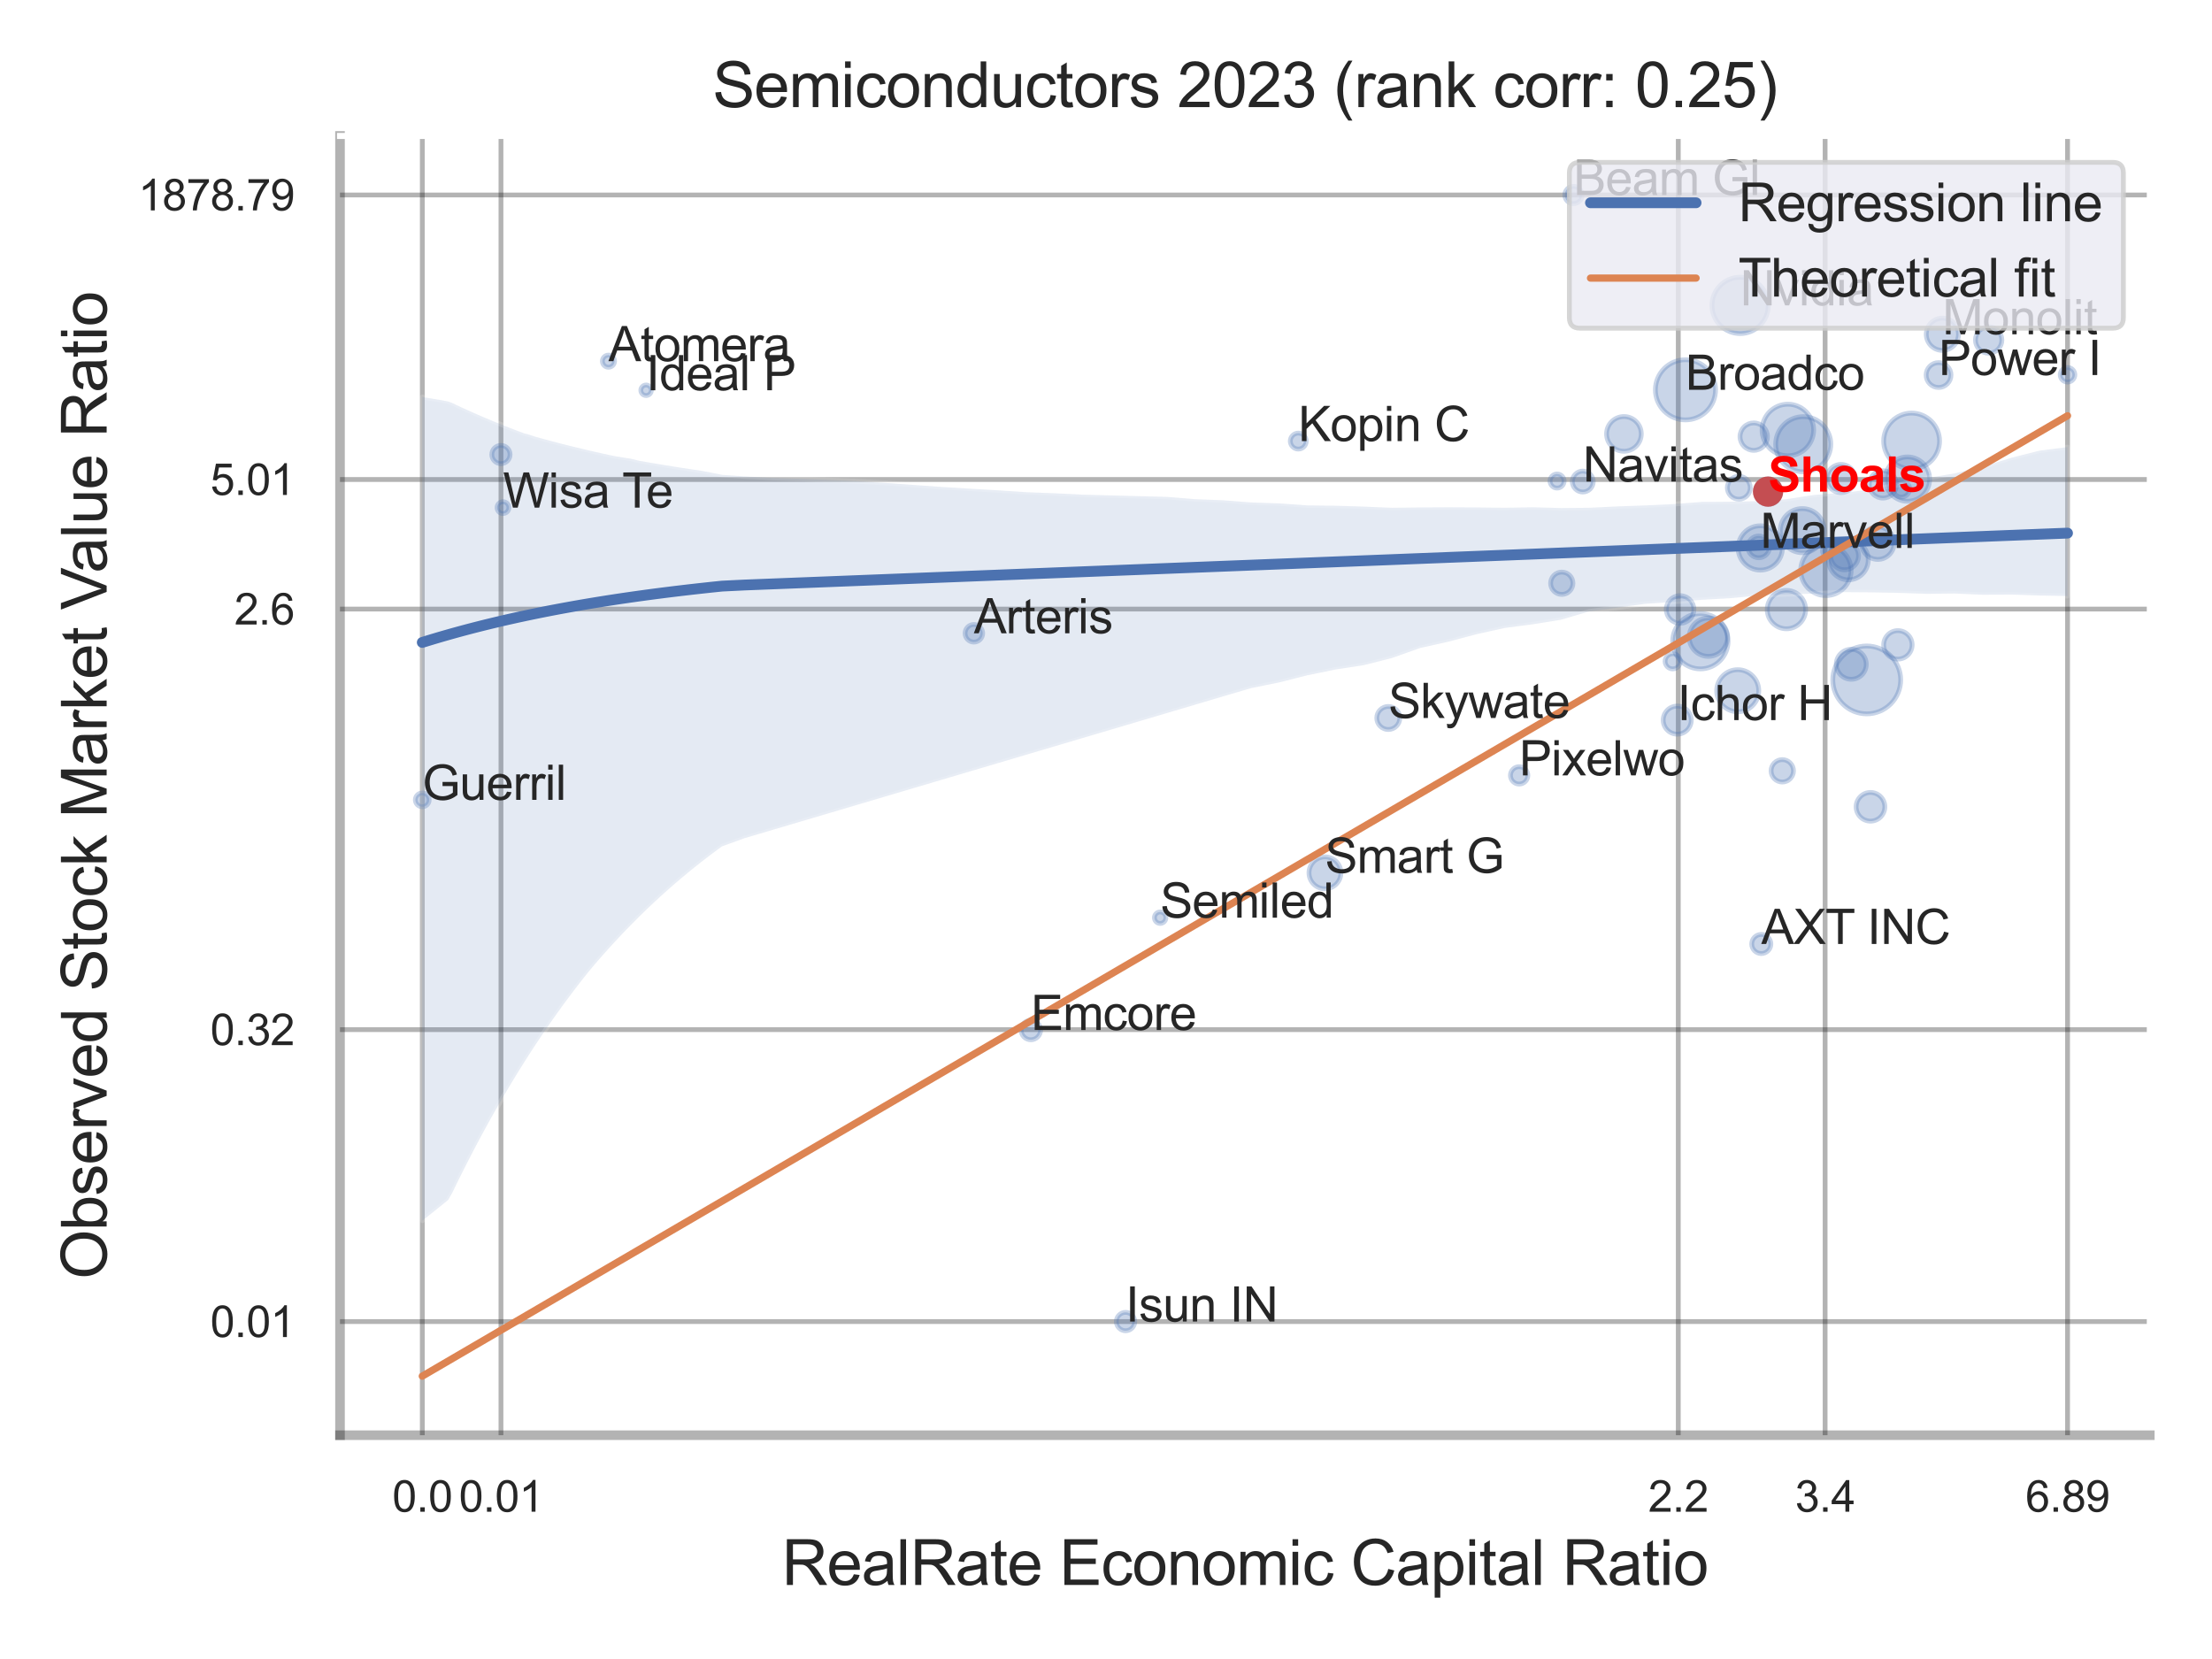 <?xml version="1.0" encoding="utf-8" standalone="no"?>
<!DOCTYPE svg PUBLIC "-//W3C//DTD SVG 1.1//EN"
  "http://www.w3.org/Graphics/SVG/1.1/DTD/svg11.dtd">
<svg xmlns:xlink="http://www.w3.org/1999/xlink" width="460.8pt" height="345.6pt" viewBox="0 0 460.8 345.6" xmlns="http://www.w3.org/2000/svg" version="1.1">
 <defs>
  <style type="text/css">*{stroke-linejoin: round; stroke-linecap: butt}</style>
 </defs>
 <g id="figure_1">
  <g id="patch_1">
   <path d="M 0 345.6 
L 460.8 345.6 
L 460.8 0 
L 0 0 
z
" style="fill: #ffffff"/>
  </g>
  <g id="axes_1">
   <g id="patch_2">
    <path d="M 70.83 298.98 
L 447.84 298.98 
L 447.84 28.32 
L 70.83 28.32 
z
" style="fill: #ffffff"/>
   </g>
   <g id="matplotlib.axis_1">
    <g id="xtick_1">
     <g id="line2d_1">
      <path d="M 87.977 298.98 
L 87.977 28.32 
" clip-path="url(#pb0e9ffef03)" style="fill: none; stroke: #000000; stroke-opacity: 0.3; stroke-linecap: round"/>
     </g>
     <g id="text_1">
      <!-- 0.0 -->
      <g style="fill: #262626" transform="translate(81.722 314.922) scale(0.09 -0.09)">
       <defs>
        <path id="ArialMT-30" d="M 266 2259 
Q 266 3072 433 3567 
Q 600 4063 929 4331 
Q 1259 4600 1759 4600 
Q 2128 4600 2406 4451 
Q 2684 4303 2865 4023 
Q 3047 3744 3150 3342 
Q 3253 2941 3253 2259 
Q 3253 1453 3087 958 
Q 2922 463 2592 192 
Q 2263 -78 1759 -78 
Q 1097 -78 719 397 
Q 266 969 266 2259 
z
M 844 2259 
Q 844 1131 1108 757 
Q 1372 384 1759 384 
Q 2147 384 2411 759 
Q 2675 1134 2675 2259 
Q 2675 3391 2411 3762 
Q 2147 4134 1753 4134 
Q 1366 4134 1134 3806 
Q 844 3388 844 2259 
z
" transform="scale(0.016)"/>
        <path id="ArialMT-2e" d="M 581 0 
L 581 641 
L 1222 641 
L 1222 0 
L 581 0 
z
" transform="scale(0.016)"/>
       </defs>
       <use xlink:href="#ArialMT-30"/>
       <use xlink:href="#ArialMT-2e" x="55.615"/>
       <use xlink:href="#ArialMT-30" x="83.398"/>
      </g>
     </g>
    </g>
    <g id="xtick_2">
     <g id="line2d_2">
      <path d="M 104.362 298.98 
L 104.362 28.32 
" clip-path="url(#pb0e9ffef03)" style="fill: none; stroke: #000000; stroke-opacity: 0.3; stroke-linecap: round"/>
     </g>
     <g id="text_2">
      <!-- 0.01 -->
      <g style="fill: #262626" transform="translate(95.605 314.922) scale(0.09 -0.09)">
       <defs>
        <path id="ArialMT-31" d="M 2384 0 
L 1822 0 
L 1822 3584 
Q 1619 3391 1289 3197 
Q 959 3003 697 2906 
L 697 3450 
Q 1169 3672 1522 3987 
Q 1875 4303 2022 4600 
L 2384 4600 
L 2384 0 
z
" transform="scale(0.016)"/>
       </defs>
       <use xlink:href="#ArialMT-30"/>
       <use xlink:href="#ArialMT-2e" x="55.615"/>
       <use xlink:href="#ArialMT-30" x="83.398"/>
       <use xlink:href="#ArialMT-31" x="139.014"/>
      </g>
     </g>
    </g>
    <g id="xtick_3">
     <g id="line2d_3">
      <path d="M 349.616 298.98 
L 349.616 28.32 
" clip-path="url(#pb0e9ffef03)" style="fill: none; stroke: #000000; stroke-opacity: 0.3; stroke-linecap: round"/>
     </g>
     <g id="text_3">
      <!-- 2.2 -->
      <g style="fill: #262626" transform="translate(343.361 314.922) scale(0.09 -0.09)">
       <defs>
        <path id="ArialMT-32" d="M 3222 541 
L 3222 0 
L 194 0 
Q 188 203 259 391 
Q 375 700 629 1000 
Q 884 1300 1366 1694 
Q 2113 2306 2375 2664 
Q 2638 3022 2638 3341 
Q 2638 3675 2398 3904 
Q 2159 4134 1775 4134 
Q 1369 4134 1125 3890 
Q 881 3647 878 3216 
L 300 3275 
Q 359 3922 746 4261 
Q 1134 4600 1788 4600 
Q 2447 4600 2831 4234 
Q 3216 3869 3216 3328 
Q 3216 3053 3103 2787 
Q 2991 2522 2730 2228 
Q 2469 1934 1863 1422 
Q 1356 997 1212 845 
Q 1069 694 975 541 
L 3222 541 
z
" transform="scale(0.016)"/>
       </defs>
       <use xlink:href="#ArialMT-32"/>
       <use xlink:href="#ArialMT-2e" x="55.615"/>
       <use xlink:href="#ArialMT-32" x="83.398"/>
      </g>
     </g>
    </g>
    <g id="xtick_4">
     <g id="line2d_4">
      <path d="M 380.203 298.98 
L 380.203 28.32 
" clip-path="url(#pb0e9ffef03)" style="fill: none; stroke: #000000; stroke-opacity: 0.3; stroke-linecap: round"/>
     </g>
     <g id="text_4">
      <!-- 3.4 -->
      <g style="fill: #262626" transform="translate(373.948 314.922) scale(0.09 -0.09)">
       <defs>
        <path id="ArialMT-33" d="M 269 1209 
L 831 1284 
Q 928 806 1161 595 
Q 1394 384 1728 384 
Q 2125 384 2398 659 
Q 2672 934 2672 1341 
Q 2672 1728 2419 1979 
Q 2166 2231 1775 2231 
Q 1616 2231 1378 2169 
L 1441 2663 
Q 1497 2656 1531 2656 
Q 1891 2656 2178 2843 
Q 2466 3031 2466 3422 
Q 2466 3731 2256 3934 
Q 2047 4138 1716 4138 
Q 1388 4138 1169 3931 
Q 950 3725 888 3313 
L 325 3413 
Q 428 3978 793 4289 
Q 1159 4600 1703 4600 
Q 2078 4600 2393 4439 
Q 2709 4278 2876 4000 
Q 3044 3722 3044 3409 
Q 3044 3113 2884 2869 
Q 2725 2625 2413 2481 
Q 2819 2388 3044 2092 
Q 3269 1797 3269 1353 
Q 3269 753 2831 336 
Q 2394 -81 1725 -81 
Q 1122 -81 723 278 
Q 325 638 269 1209 
z
" transform="scale(0.016)"/>
        <path id="ArialMT-34" d="M 2069 0 
L 2069 1097 
L 81 1097 
L 81 1613 
L 2172 4581 
L 2631 4581 
L 2631 1613 
L 3250 1613 
L 3250 1097 
L 2631 1097 
L 2631 0 
L 2069 0 
z
M 2069 1613 
L 2069 3678 
L 634 1613 
L 2069 1613 
z
" transform="scale(0.016)"/>
       </defs>
       <use xlink:href="#ArialMT-33"/>
       <use xlink:href="#ArialMT-2e" x="55.615"/>
       <use xlink:href="#ArialMT-34" x="83.398"/>
      </g>
     </g>
    </g>
    <g id="xtick_5">
     <g id="line2d_5">
      <path d="M 430.707 298.98 
L 430.707 28.32 
" clip-path="url(#pb0e9ffef03)" style="fill: none; stroke: #000000; stroke-opacity: 0.3; stroke-linecap: round"/>
     </g>
     <g id="text_5">
      <!-- 6.89 -->
      <g style="fill: #262626" transform="translate(421.949 314.922) scale(0.09 -0.09)">
       <defs>
        <path id="ArialMT-36" d="M 3184 3459 
L 2625 3416 
Q 2550 3747 2413 3897 
Q 2184 4138 1850 4138 
Q 1581 4138 1378 3988 
Q 1113 3794 959 3422 
Q 806 3050 800 2363 
Q 1003 2672 1297 2822 
Q 1591 2972 1913 2972 
Q 2475 2972 2870 2558 
Q 3266 2144 3266 1488 
Q 3266 1056 3080 686 
Q 2894 316 2569 119 
Q 2244 -78 1831 -78 
Q 1128 -78 684 439 
Q 241 956 241 2144 
Q 241 3472 731 4075 
Q 1159 4600 1884 4600 
Q 2425 4600 2770 4297 
Q 3116 3994 3184 3459 
z
M 888 1484 
Q 888 1194 1011 928 
Q 1134 663 1356 523 
Q 1578 384 1822 384 
Q 2178 384 2434 671 
Q 2691 959 2691 1453 
Q 2691 1928 2437 2201 
Q 2184 2475 1800 2475 
Q 1419 2475 1153 2201 
Q 888 1928 888 1484 
z
" transform="scale(0.016)"/>
        <path id="ArialMT-38" d="M 1131 2484 
Q 781 2613 612 2850 
Q 444 3088 444 3419 
Q 444 3919 803 4259 
Q 1163 4600 1759 4600 
Q 2359 4600 2725 4251 
Q 3091 3903 3091 3403 
Q 3091 3084 2923 2848 
Q 2756 2613 2416 2484 
Q 2838 2347 3058 2040 
Q 3278 1734 3278 1309 
Q 3278 722 2862 322 
Q 2447 -78 1769 -78 
Q 1091 -78 675 323 
Q 259 725 259 1325 
Q 259 1772 486 2073 
Q 713 2375 1131 2484 
z
M 1019 3438 
Q 1019 3113 1228 2906 
Q 1438 2700 1772 2700 
Q 2097 2700 2305 2904 
Q 2513 3109 2513 3406 
Q 2513 3716 2298 3927 
Q 2084 4138 1766 4138 
Q 1444 4138 1231 3931 
Q 1019 3725 1019 3438 
z
M 838 1322 
Q 838 1081 952 856 
Q 1066 631 1291 507 
Q 1516 384 1775 384 
Q 2178 384 2440 643 
Q 2703 903 2703 1303 
Q 2703 1709 2433 1975 
Q 2163 2241 1756 2241 
Q 1359 2241 1098 1978 
Q 838 1716 838 1322 
z
" transform="scale(0.016)"/>
        <path id="ArialMT-39" d="M 350 1059 
L 891 1109 
Q 959 728 1153 556 
Q 1347 384 1650 384 
Q 1909 384 2104 503 
Q 2300 622 2425 820 
Q 2550 1019 2634 1356 
Q 2719 1694 2719 2044 
Q 2719 2081 2716 2156 
Q 2547 1888 2255 1720 
Q 1963 1553 1622 1553 
Q 1053 1553 659 1965 
Q 266 2378 266 3053 
Q 266 3750 677 4175 
Q 1088 4600 1706 4600 
Q 2153 4600 2523 4359 
Q 2894 4119 3086 3673 
Q 3278 3228 3278 2384 
Q 3278 1506 3087 986 
Q 2897 466 2520 194 
Q 2144 -78 1638 -78 
Q 1100 -78 759 220 
Q 419 519 350 1059 
z
M 2653 3081 
Q 2653 3566 2395 3850 
Q 2138 4134 1775 4134 
Q 1400 4134 1122 3828 
Q 844 3522 844 3034 
Q 844 2597 1108 2323 
Q 1372 2050 1759 2050 
Q 2150 2050 2401 2323 
Q 2653 2597 2653 3081 
z
" transform="scale(0.016)"/>
       </defs>
       <use xlink:href="#ArialMT-36"/>
       <use xlink:href="#ArialMT-2e" x="55.615"/>
       <use xlink:href="#ArialMT-38" x="83.398"/>
       <use xlink:href="#ArialMT-39" x="139.014"/>
      </g>
     </g>
    </g>
    <g id="xtick_6"/>
    <g id="xtick_7"/>
    <g id="xtick_8"/>
    <g id="text_6">
     <!-- RealRate Economic Capital Ratio -->
     <g style="fill: #262626" transform="translate(162.877 330.174) scale(0.13 -0.13)">
      <defs>
       <path id="ArialMT-52" d="M 503 0 
L 503 4581 
L 2534 4581 
Q 3147 4581 3465 4457 
Q 3784 4334 3975 4021 
Q 4166 3709 4166 3331 
Q 4166 2844 3850 2509 
Q 3534 2175 2875 2084 
Q 3116 1969 3241 1856 
Q 3506 1613 3744 1247 
L 4541 0 
L 3778 0 
L 3172 953 
Q 2906 1366 2734 1584 
Q 2563 1803 2427 1890 
Q 2291 1978 2150 2013 
Q 2047 2034 1813 2034 
L 1109 2034 
L 1109 0 
L 503 0 
z
M 1109 2559 
L 2413 2559 
Q 2828 2559 3062 2645 
Q 3297 2731 3419 2920 
Q 3541 3109 3541 3331 
Q 3541 3656 3305 3865 
Q 3069 4075 2559 4075 
L 1109 4075 
L 1109 2559 
z
" transform="scale(0.016)"/>
       <path id="ArialMT-65" d="M 2694 1069 
L 3275 997 
Q 3138 488 2766 206 
Q 2394 -75 1816 -75 
Q 1088 -75 661 373 
Q 234 822 234 1631 
Q 234 2469 665 2931 
Q 1097 3394 1784 3394 
Q 2450 3394 2872 2941 
Q 3294 2488 3294 1666 
Q 3294 1616 3291 1516 
L 816 1516 
Q 847 969 1125 678 
Q 1403 388 1819 388 
Q 2128 388 2347 550 
Q 2566 713 2694 1069 
z
M 847 1978 
L 2700 1978 
Q 2663 2397 2488 2606 
Q 2219 2931 1791 2931 
Q 1403 2931 1139 2672 
Q 875 2413 847 1978 
z
" transform="scale(0.016)"/>
       <path id="ArialMT-61" d="M 2588 409 
Q 2275 144 1986 34 
Q 1697 -75 1366 -75 
Q 819 -75 525 192 
Q 231 459 231 875 
Q 231 1119 342 1320 
Q 453 1522 633 1644 
Q 813 1766 1038 1828 
Q 1203 1872 1538 1913 
Q 2219 1994 2541 2106 
Q 2544 2222 2544 2253 
Q 2544 2597 2384 2738 
Q 2169 2928 1744 2928 
Q 1347 2928 1158 2789 
Q 969 2650 878 2297 
L 328 2372 
Q 403 2725 575 2942 
Q 747 3159 1072 3276 
Q 1397 3394 1825 3394 
Q 2250 3394 2515 3294 
Q 2781 3194 2906 3042 
Q 3031 2891 3081 2659 
Q 3109 2516 3109 2141 
L 3109 1391 
Q 3109 606 3145 398 
Q 3181 191 3288 0 
L 2700 0 
Q 2613 175 2588 409 
z
M 2541 1666 
Q 2234 1541 1622 1453 
Q 1275 1403 1131 1340 
Q 988 1278 909 1158 
Q 831 1038 831 891 
Q 831 666 1001 516 
Q 1172 366 1500 366 
Q 1825 366 2078 508 
Q 2331 650 2450 897 
Q 2541 1088 2541 1459 
L 2541 1666 
z
" transform="scale(0.016)"/>
       <path id="ArialMT-6c" d="M 409 0 
L 409 4581 
L 972 4581 
L 972 0 
L 409 0 
z
" transform="scale(0.016)"/>
       <path id="ArialMT-74" d="M 1650 503 
L 1731 6 
Q 1494 -44 1306 -44 
Q 1000 -44 831 53 
Q 663 150 594 308 
Q 525 466 525 972 
L 525 2881 
L 113 2881 
L 113 3319 
L 525 3319 
L 525 4141 
L 1084 4478 
L 1084 3319 
L 1650 3319 
L 1650 2881 
L 1084 2881 
L 1084 941 
Q 1084 700 1114 631 
Q 1144 563 1211 522 
Q 1278 481 1403 481 
Q 1497 481 1650 503 
z
" transform="scale(0.016)"/>
       <path id="ArialMT-20" transform="scale(0.016)"/>
       <path id="ArialMT-45" d="M 506 0 
L 506 4581 
L 3819 4581 
L 3819 4041 
L 1113 4041 
L 1113 2638 
L 3647 2638 
L 3647 2100 
L 1113 2100 
L 1113 541 
L 3925 541 
L 3925 0 
L 506 0 
z
" transform="scale(0.016)"/>
       <path id="ArialMT-63" d="M 2588 1216 
L 3141 1144 
Q 3050 572 2676 248 
Q 2303 -75 1759 -75 
Q 1078 -75 664 370 
Q 250 816 250 1647 
Q 250 2184 428 2587 
Q 606 2991 970 3192 
Q 1334 3394 1763 3394 
Q 2303 3394 2647 3120 
Q 2991 2847 3088 2344 
L 2541 2259 
Q 2463 2594 2264 2762 
Q 2066 2931 1784 2931 
Q 1359 2931 1093 2626 
Q 828 2322 828 1663 
Q 828 994 1084 691 
Q 1341 388 1753 388 
Q 2084 388 2306 591 
Q 2528 794 2588 1216 
z
" transform="scale(0.016)"/>
       <path id="ArialMT-6f" d="M 213 1659 
Q 213 2581 725 3025 
Q 1153 3394 1769 3394 
Q 2453 3394 2887 2945 
Q 3322 2497 3322 1706 
Q 3322 1066 3130 698 
Q 2938 331 2570 128 
Q 2203 -75 1769 -75 
Q 1072 -75 642 372 
Q 213 819 213 1659 
z
M 791 1659 
Q 791 1022 1069 705 
Q 1347 388 1769 388 
Q 2188 388 2466 706 
Q 2744 1025 2744 1678 
Q 2744 2294 2464 2611 
Q 2184 2928 1769 2928 
Q 1347 2928 1069 2612 
Q 791 2297 791 1659 
z
" transform="scale(0.016)"/>
       <path id="ArialMT-6e" d="M 422 0 
L 422 3319 
L 928 3319 
L 928 2847 
Q 1294 3394 1984 3394 
Q 2284 3394 2536 3286 
Q 2788 3178 2913 3003 
Q 3038 2828 3088 2588 
Q 3119 2431 3119 2041 
L 3119 0 
L 2556 0 
L 2556 2019 
Q 2556 2363 2490 2533 
Q 2425 2703 2258 2804 
Q 2091 2906 1866 2906 
Q 1506 2906 1245 2678 
Q 984 2450 984 1813 
L 984 0 
L 422 0 
z
" transform="scale(0.016)"/>
       <path id="ArialMT-6d" d="M 422 0 
L 422 3319 
L 925 3319 
L 925 2853 
Q 1081 3097 1340 3245 
Q 1600 3394 1931 3394 
Q 2300 3394 2536 3241 
Q 2772 3088 2869 2813 
Q 3263 3394 3894 3394 
Q 4388 3394 4653 3120 
Q 4919 2847 4919 2278 
L 4919 0 
L 4359 0 
L 4359 2091 
Q 4359 2428 4304 2576 
Q 4250 2725 4106 2815 
Q 3963 2906 3769 2906 
Q 3419 2906 3187 2673 
Q 2956 2441 2956 1928 
L 2956 0 
L 2394 0 
L 2394 2156 
Q 2394 2531 2256 2718 
Q 2119 2906 1806 2906 
Q 1569 2906 1367 2781 
Q 1166 2656 1075 2415 
Q 984 2175 984 1722 
L 984 0 
L 422 0 
z
" transform="scale(0.016)"/>
       <path id="ArialMT-69" d="M 425 3934 
L 425 4581 
L 988 4581 
L 988 3934 
L 425 3934 
z
M 425 0 
L 425 3319 
L 988 3319 
L 988 0 
L 425 0 
z
" transform="scale(0.016)"/>
       <path id="ArialMT-43" d="M 3763 1606 
L 4369 1453 
Q 4178 706 3683 314 
Q 3188 -78 2472 -78 
Q 1731 -78 1267 223 
Q 803 525 561 1097 
Q 319 1669 319 2325 
Q 319 3041 592 3573 
Q 866 4106 1370 4382 
Q 1875 4659 2481 4659 
Q 3169 4659 3637 4309 
Q 4106 3959 4291 3325 
L 3694 3184 
Q 3534 3684 3231 3912 
Q 2928 4141 2469 4141 
Q 1941 4141 1586 3887 
Q 1231 3634 1087 3207 
Q 944 2781 944 2328 
Q 944 1744 1114 1308 
Q 1284 872 1643 656 
Q 2003 441 2422 441 
Q 2931 441 3284 734 
Q 3638 1028 3763 1606 
z
" transform="scale(0.016)"/>
       <path id="ArialMT-70" d="M 422 -1272 
L 422 3319 
L 934 3319 
L 934 2888 
Q 1116 3141 1344 3267 
Q 1572 3394 1897 3394 
Q 2322 3394 2647 3175 
Q 2972 2956 3137 2557 
Q 3303 2159 3303 1684 
Q 3303 1175 3120 767 
Q 2938 359 2589 142 
Q 2241 -75 1856 -75 
Q 1575 -75 1351 44 
Q 1128 163 984 344 
L 984 -1272 
L 422 -1272 
z
M 931 1641 
Q 931 1000 1190 694 
Q 1450 388 1819 388 
Q 2194 388 2461 705 
Q 2728 1022 2728 1688 
Q 2728 2322 2467 2637 
Q 2206 2953 1844 2953 
Q 1484 2953 1207 2617 
Q 931 2281 931 1641 
z
" transform="scale(0.016)"/>
      </defs>
      <use xlink:href="#ArialMT-52"/>
      <use xlink:href="#ArialMT-65" x="72.217"/>
      <use xlink:href="#ArialMT-61" x="127.832"/>
      <use xlink:href="#ArialMT-6c" x="183.447"/>
      <use xlink:href="#ArialMT-52" x="205.664"/>
      <use xlink:href="#ArialMT-61" x="277.881"/>
      <use xlink:href="#ArialMT-74" x="333.496"/>
      <use xlink:href="#ArialMT-65" x="361.279"/>
      <use xlink:href="#ArialMT-20" x="416.895"/>
      <use xlink:href="#ArialMT-45" x="444.678"/>
      <use xlink:href="#ArialMT-63" x="511.377"/>
      <use xlink:href="#ArialMT-6f" x="561.377"/>
      <use xlink:href="#ArialMT-6e" x="616.992"/>
      <use xlink:href="#ArialMT-6f" x="672.607"/>
      <use xlink:href="#ArialMT-6d" x="728.223"/>
      <use xlink:href="#ArialMT-69" x="811.523"/>
      <use xlink:href="#ArialMT-63" x="833.74"/>
      <use xlink:href="#ArialMT-20" x="883.74"/>
      <use xlink:href="#ArialMT-43" x="911.523"/>
      <use xlink:href="#ArialMT-61" x="983.74"/>
      <use xlink:href="#ArialMT-70" x="1039.355"/>
      <use xlink:href="#ArialMT-69" x="1094.971"/>
      <use xlink:href="#ArialMT-74" x="1117.188"/>
      <use xlink:href="#ArialMT-61" x="1144.971"/>
      <use xlink:href="#ArialMT-6c" x="1200.586"/>
      <use xlink:href="#ArialMT-20" x="1222.803"/>
      <use xlink:href="#ArialMT-52" x="1250.586"/>
      <use xlink:href="#ArialMT-61" x="1322.803"/>
      <use xlink:href="#ArialMT-74" x="1378.418"/>
      <use xlink:href="#ArialMT-69" x="1406.201"/>
      <use xlink:href="#ArialMT-6f" x="1428.418"/>
     </g>
    </g>
   </g>
   <g id="matplotlib.axis_2">
    <g id="ytick_1">
     <g id="line2d_6">
      <path d="M 70.83 275.309 
L 447.84 275.309 
" clip-path="url(#pb0e9ffef03)" style="fill: none; stroke: #000000; stroke-opacity: 0.3; stroke-linecap: round"/>
     </g>
     <g id="text_7">
      <!-- 0.01 -->
      <g style="fill: #262626" transform="translate(43.815 278.53) scale(0.09 -0.09)">
       <use xlink:href="#ArialMT-30"/>
       <use xlink:href="#ArialMT-2e" x="55.615"/>
       <use xlink:href="#ArialMT-30" x="83.398"/>
       <use xlink:href="#ArialMT-31" x="139.014"/>
      </g>
     </g>
    </g>
    <g id="ytick_2">
     <g id="line2d_7">
      <path d="M 70.83 214.493 
L 447.84 214.493 
" clip-path="url(#pb0e9ffef03)" style="fill: none; stroke: #000000; stroke-opacity: 0.3; stroke-linecap: round"/>
     </g>
     <g id="text_8">
      <!-- 0.32 -->
      <g style="fill: #262626" transform="translate(43.815 217.715) scale(0.09 -0.09)">
       <use xlink:href="#ArialMT-30"/>
       <use xlink:href="#ArialMT-2e" x="55.615"/>
       <use xlink:href="#ArialMT-33" x="83.398"/>
       <use xlink:href="#ArialMT-32" x="139.014"/>
      </g>
     </g>
    </g>
    <g id="ytick_3">
     <g id="line2d_8">
      <path d="M 70.83 126.878 
L 447.84 126.878 
" clip-path="url(#pb0e9ffef03)" style="fill: none; stroke: #000000; stroke-opacity: 0.3; stroke-linecap: round"/>
     </g>
     <g id="text_9">
      <!-- 2.6 -->
      <g style="fill: #262626" transform="translate(48.82 130.099) scale(0.09 -0.09)">
       <use xlink:href="#ArialMT-32"/>
       <use xlink:href="#ArialMT-2e" x="55.615"/>
       <use xlink:href="#ArialMT-36" x="83.398"/>
      </g>
     </g>
    </g>
    <g id="ytick_4">
     <g id="line2d_9">
      <path d="M 70.83 99.888 
L 447.84 99.888 
" clip-path="url(#pb0e9ffef03)" style="fill: none; stroke: #000000; stroke-opacity: 0.3; stroke-linecap: round"/>
     </g>
     <g id="text_10">
      <!-- 5.01 -->
      <g style="fill: #262626" transform="translate(43.815 103.109) scale(0.09 -0.09)">
       <defs>
        <path id="ArialMT-35" d="M 266 1200 
L 856 1250 
Q 922 819 1161 601 
Q 1400 384 1738 384 
Q 2144 384 2425 690 
Q 2706 997 2706 1503 
Q 2706 1984 2436 2262 
Q 2166 2541 1728 2541 
Q 1456 2541 1237 2417 
Q 1019 2294 894 2097 
L 366 2166 
L 809 4519 
L 3088 4519 
L 3088 3981 
L 1259 3981 
L 1013 2750 
Q 1425 3038 1878 3038 
Q 2478 3038 2890 2622 
Q 3303 2206 3303 1553 
Q 3303 931 2941 478 
Q 2500 -78 1738 -78 
Q 1113 -78 717 272 
Q 322 622 266 1200 
z
" transform="scale(0.016)"/>
       </defs>
       <use xlink:href="#ArialMT-35"/>
       <use xlink:href="#ArialMT-2e" x="55.615"/>
       <use xlink:href="#ArialMT-30" x="83.398"/>
       <use xlink:href="#ArialMT-31" x="139.014"/>
      </g>
     </g>
    </g>
    <g id="ytick_5">
     <g id="line2d_10">
      <path d="M 70.83 40.616 
L 447.84 40.616 
" clip-path="url(#pb0e9ffef03)" style="fill: none; stroke: #000000; stroke-opacity: 0.3; stroke-linecap: round"/>
     </g>
     <g id="text_11">
      <!-- 1878.79 -->
      <g style="fill: #262626" transform="translate(28.801 43.837) scale(0.09 -0.09)">
       <defs>
        <path id="ArialMT-37" d="M 303 3981 
L 303 4522 
L 3269 4522 
L 3269 4084 
Q 2831 3619 2401 2847 
Q 1972 2075 1738 1259 
Q 1569 684 1522 0 
L 944 0 
Q 953 541 1156 1306 
Q 1359 2072 1739 2783 
Q 2119 3494 2547 3981 
L 303 3981 
z
" transform="scale(0.016)"/>
       </defs>
       <use xlink:href="#ArialMT-31"/>
       <use xlink:href="#ArialMT-38" x="55.615"/>
       <use xlink:href="#ArialMT-37" x="111.23"/>
       <use xlink:href="#ArialMT-38" x="166.846"/>
       <use xlink:href="#ArialMT-2e" x="222.461"/>
       <use xlink:href="#ArialMT-37" x="250.244"/>
       <use xlink:href="#ArialMT-39" x="305.859"/>
      </g>
     </g>
    </g>
    <g id="ytick_6"/>
    <g id="ytick_7"/>
    <g id="ytick_8"/>
    <g id="ytick_9"/>
    <g id="text_12">
     <!-- Observed Stock Market Value Ratio -->
     <g style="fill: #262626" transform="translate(22.217 266.489) rotate(-90) scale(0.13 -0.13)">
      <defs>
       <path id="ArialMT-4f" d="M 309 2231 
Q 309 3372 921 4017 
Q 1534 4663 2503 4663 
Q 3138 4663 3647 4359 
Q 4156 4056 4423 3514 
Q 4691 2972 4691 2284 
Q 4691 1588 4409 1038 
Q 4128 488 3612 205 
Q 3097 -78 2500 -78 
Q 1853 -78 1343 234 
Q 834 547 571 1087 
Q 309 1628 309 2231 
z
M 934 2222 
Q 934 1394 1379 917 
Q 1825 441 2497 441 
Q 3181 441 3623 922 
Q 4066 1403 4066 2288 
Q 4066 2847 3877 3264 
Q 3688 3681 3323 3911 
Q 2959 4141 2506 4141 
Q 1863 4141 1398 3698 
Q 934 3256 934 2222 
z
" transform="scale(0.016)"/>
       <path id="ArialMT-62" d="M 941 0 
L 419 0 
L 419 4581 
L 981 4581 
L 981 2947 
Q 1338 3394 1891 3394 
Q 2197 3394 2470 3270 
Q 2744 3147 2920 2923 
Q 3097 2700 3197 2384 
Q 3297 2069 3297 1709 
Q 3297 856 2875 390 
Q 2453 -75 1863 -75 
Q 1275 -75 941 416 
L 941 0 
z
M 934 1684 
Q 934 1088 1097 822 
Q 1363 388 1816 388 
Q 2184 388 2453 708 
Q 2722 1028 2722 1663 
Q 2722 2313 2464 2622 
Q 2206 2931 1841 2931 
Q 1472 2931 1203 2611 
Q 934 2291 934 1684 
z
" transform="scale(0.016)"/>
       <path id="ArialMT-73" d="M 197 991 
L 753 1078 
Q 800 744 1014 566 
Q 1228 388 1613 388 
Q 2000 388 2187 545 
Q 2375 703 2375 916 
Q 2375 1106 2209 1216 
Q 2094 1291 1634 1406 
Q 1016 1563 777 1677 
Q 538 1791 414 1992 
Q 291 2194 291 2438 
Q 291 2659 392 2848 
Q 494 3038 669 3163 
Q 800 3259 1026 3326 
Q 1253 3394 1513 3394 
Q 1903 3394 2198 3281 
Q 2494 3169 2634 2976 
Q 2775 2784 2828 2463 
L 2278 2388 
Q 2241 2644 2061 2787 
Q 1881 2931 1553 2931 
Q 1166 2931 1000 2803 
Q 834 2675 834 2503 
Q 834 2394 903 2306 
Q 972 2216 1119 2156 
Q 1203 2125 1616 2013 
Q 2213 1853 2448 1751 
Q 2684 1650 2818 1456 
Q 2953 1263 2953 975 
Q 2953 694 2789 445 
Q 2625 197 2315 61 
Q 2006 -75 1616 -75 
Q 969 -75 630 194 
Q 291 463 197 991 
z
" transform="scale(0.016)"/>
       <path id="ArialMT-72" d="M 416 0 
L 416 3319 
L 922 3319 
L 922 2816 
Q 1116 3169 1280 3281 
Q 1444 3394 1641 3394 
Q 1925 3394 2219 3213 
L 2025 2691 
Q 1819 2813 1613 2813 
Q 1428 2813 1281 2702 
Q 1134 2591 1072 2394 
Q 978 2094 978 1738 
L 978 0 
L 416 0 
z
" transform="scale(0.016)"/>
       <path id="ArialMT-76" d="M 1344 0 
L 81 3319 
L 675 3319 
L 1388 1331 
Q 1503 1009 1600 663 
Q 1675 925 1809 1294 
L 2547 3319 
L 3125 3319 
L 1869 0 
L 1344 0 
z
" transform="scale(0.016)"/>
       <path id="ArialMT-64" d="M 2575 0 
L 2575 419 
Q 2259 -75 1647 -75 
Q 1250 -75 917 144 
Q 584 363 401 755 
Q 219 1147 219 1656 
Q 219 2153 384 2558 
Q 550 2963 881 3178 
Q 1213 3394 1622 3394 
Q 1922 3394 2156 3267 
Q 2391 3141 2538 2938 
L 2538 4581 
L 3097 4581 
L 3097 0 
L 2575 0 
z
M 797 1656 
Q 797 1019 1065 703 
Q 1334 388 1700 388 
Q 2069 388 2326 689 
Q 2584 991 2584 1609 
Q 2584 2291 2321 2609 
Q 2059 2928 1675 2928 
Q 1300 2928 1048 2622 
Q 797 2316 797 1656 
z
" transform="scale(0.016)"/>
       <path id="ArialMT-53" d="M 288 1472 
L 859 1522 
Q 900 1178 1048 958 
Q 1197 738 1509 602 
Q 1822 466 2213 466 
Q 2559 466 2825 569 
Q 3091 672 3220 851 
Q 3350 1031 3350 1244 
Q 3350 1459 3225 1620 
Q 3100 1781 2813 1891 
Q 2628 1963 1997 2114 
Q 1366 2266 1113 2400 
Q 784 2572 623 2826 
Q 463 3081 463 3397 
Q 463 3744 659 4045 
Q 856 4347 1234 4503 
Q 1613 4659 2075 4659 
Q 2584 4659 2973 4495 
Q 3363 4331 3572 4012 
Q 3781 3694 3797 3291 
L 3216 3247 
Q 3169 3681 2898 3903 
Q 2628 4125 2100 4125 
Q 1550 4125 1298 3923 
Q 1047 3722 1047 3438 
Q 1047 3191 1225 3031 
Q 1400 2872 2139 2705 
Q 2878 2538 3153 2413 
Q 3553 2228 3743 1945 
Q 3934 1663 3934 1294 
Q 3934 928 3725 604 
Q 3516 281 3123 101 
Q 2731 -78 2241 -78 
Q 1619 -78 1198 103 
Q 778 284 539 648 
Q 300 1013 288 1472 
z
" transform="scale(0.016)"/>
       <path id="ArialMT-6b" d="M 425 0 
L 425 4581 
L 988 4581 
L 988 1969 
L 2319 3319 
L 3047 3319 
L 1778 2088 
L 3175 0 
L 2481 0 
L 1384 1697 
L 988 1316 
L 988 0 
L 425 0 
z
" transform="scale(0.016)"/>
       <path id="ArialMT-4d" d="M 475 0 
L 475 4581 
L 1388 4581 
L 2472 1338 
Q 2622 884 2691 659 
Q 2769 909 2934 1394 
L 4031 4581 
L 4847 4581 
L 4847 0 
L 4263 0 
L 4263 3834 
L 2931 0 
L 2384 0 
L 1059 3900 
L 1059 0 
L 475 0 
z
" transform="scale(0.016)"/>
       <path id="ArialMT-56" d="M 1803 0 
L 28 4581 
L 684 4581 
L 1875 1253 
Q 2019 853 2116 503 
Q 2222 878 2363 1253 
L 3600 4581 
L 4219 4581 
L 2425 0 
L 1803 0 
z
" transform="scale(0.016)"/>
       <path id="ArialMT-75" d="M 2597 0 
L 2597 488 
Q 2209 -75 1544 -75 
Q 1250 -75 995 37 
Q 741 150 617 320 
Q 494 491 444 738 
Q 409 903 409 1263 
L 409 3319 
L 972 3319 
L 972 1478 
Q 972 1038 1006 884 
Q 1059 663 1231 536 
Q 1403 409 1656 409 
Q 1909 409 2131 539 
Q 2353 669 2445 892 
Q 2538 1116 2538 1541 
L 2538 3319 
L 3100 3319 
L 3100 0 
L 2597 0 
z
" transform="scale(0.016)"/>
      </defs>
      <use xlink:href="#ArialMT-4f"/>
      <use xlink:href="#ArialMT-62" x="77.783"/>
      <use xlink:href="#ArialMT-73" x="133.398"/>
      <use xlink:href="#ArialMT-65" x="183.398"/>
      <use xlink:href="#ArialMT-72" x="239.014"/>
      <use xlink:href="#ArialMT-76" x="272.314"/>
      <use xlink:href="#ArialMT-65" x="322.314"/>
      <use xlink:href="#ArialMT-64" x="377.93"/>
      <use xlink:href="#ArialMT-20" x="433.545"/>
      <use xlink:href="#ArialMT-53" x="461.328"/>
      <use xlink:href="#ArialMT-74" x="528.027"/>
      <use xlink:href="#ArialMT-6f" x="555.811"/>
      <use xlink:href="#ArialMT-63" x="611.426"/>
      <use xlink:href="#ArialMT-6b" x="661.426"/>
      <use xlink:href="#ArialMT-20" x="711.426"/>
      <use xlink:href="#ArialMT-4d" x="739.209"/>
      <use xlink:href="#ArialMT-61" x="822.51"/>
      <use xlink:href="#ArialMT-72" x="878.125"/>
      <use xlink:href="#ArialMT-6b" x="911.426"/>
      <use xlink:href="#ArialMT-65" x="961.426"/>
      <use xlink:href="#ArialMT-74" x="1017.041"/>
      <use xlink:href="#ArialMT-20" x="1044.824"/>
      <use xlink:href="#ArialMT-56" x="1072.607"/>
      <use xlink:href="#ArialMT-61" x="1131.932"/>
      <use xlink:href="#ArialMT-6c" x="1187.547"/>
      <use xlink:href="#ArialMT-75" x="1209.764"/>
      <use xlink:href="#ArialMT-65" x="1265.379"/>
      <use xlink:href="#ArialMT-20" x="1320.994"/>
      <use xlink:href="#ArialMT-52" x="1348.777"/>
      <use xlink:href="#ArialMT-61" x="1420.994"/>
      <use xlink:href="#ArialMT-74" x="1476.609"/>
      <use xlink:href="#ArialMT-69" x="1504.393"/>
      <use xlink:href="#ArialMT-6f" x="1526.609"/>
     </g>
    </g>
   </g>
   <g id="PathCollection_1">
    <path d="M 398.224 97.692 
C 399.768 97.692 401.248 97.079 402.34 95.987 
C 403.431 94.896 404.044 93.416 404.044 91.872 
C 404.044 90.329 403.431 88.848 402.34 87.757 
C 401.248 86.666 399.768 86.052 398.224 86.052 
C 396.681 86.052 395.2 86.666 394.109 87.757 
C 393.018 88.848 392.404 90.329 392.404 91.872 
C 392.404 93.416 393.018 94.896 394.109 95.987 
C 395.2 97.079 396.681 97.692 398.224 97.692 
z
" clip-path="url(#pb0e9ffef03)" style="fill: #4c72b0; fill-opacity: 0.3; stroke: #4c72b0; stroke-opacity: 0.3"/>
    <path d="M 385.054 120.785 
C 386.152 120.785 387.205 120.348 387.981 119.572 
C 388.757 118.796 389.194 117.743 389.194 116.645 
C 389.194 115.547 388.757 114.493 387.981 113.717 
C 387.205 112.941 386.152 112.504 385.054 112.504 
C 383.956 112.504 382.902 112.941 382.126 113.717 
C 381.35 114.493 380.913 115.547 380.913 116.645 
C 380.913 117.743 381.35 118.796 382.126 119.572 
C 382.902 120.348 383.956 120.785 385.054 120.785 
z
" clip-path="url(#pb0e9ffef03)" style="fill: #4c72b0; fill-opacity: 0.3; stroke: #4c72b0; stroke-opacity: 0.3"/>
    <path d="M 380.374 124.065 
C 381.767 124.065 383.104 123.512 384.089 122.527 
C 385.074 121.542 385.627 120.206 385.627 118.813 
C 385.627 117.42 385.074 116.084 384.089 115.099 
C 383.104 114.114 381.767 113.56 380.374 113.56 
C 378.982 113.56 377.645 114.114 376.66 115.099 
C 375.675 116.084 375.122 117.42 375.122 118.813 
C 375.122 120.206 375.675 121.542 376.66 122.527 
C 377.645 123.512 378.982 124.065 380.374 124.065 
z
" clip-path="url(#pb0e9ffef03)" style="fill: #4c72b0; fill-opacity: 0.3; stroke: #4c72b0; stroke-opacity: 0.3"/>
    <path d="M 375.648 98.281 
C 377.171 98.281 378.631 97.676 379.708 96.599 
C 380.785 95.522 381.39 94.061 381.39 92.538 
C 381.39 91.015 380.785 89.555 379.708 88.478 
C 378.631 87.401 377.171 86.796 375.648 86.796 
C 374.125 86.796 372.664 87.401 371.587 88.478 
C 370.51 89.555 369.905 91.015 369.905 92.538 
C 369.905 94.061 370.51 95.522 371.587 96.599 
C 372.664 97.676 374.125 98.281 375.648 98.281 
z
" clip-path="url(#pb0e9ffef03)" style="fill: #4c72b0; fill-opacity: 0.3; stroke: #4c72b0; stroke-opacity: 0.3"/>
    <path d="M 388.875 148.71 
C 390.751 148.71 392.549 147.965 393.875 146.639 
C 395.201 145.313 395.947 143.514 395.947 141.639 
C 395.947 139.763 395.201 137.965 393.875 136.639 
C 392.549 135.313 390.751 134.568 388.875 134.568 
C 387 134.568 385.201 135.313 383.875 136.639 
C 382.549 137.965 381.804 139.763 381.804 141.639 
C 381.804 143.514 382.549 145.313 383.875 146.639 
C 385.201 147.965 387 148.71 388.875 148.71 
z
" clip-path="url(#pb0e9ffef03)" style="fill: #4c72b0; fill-opacity: 0.3; stroke: #4c72b0; stroke-opacity: 0.3"/>
    <path d="M 384.255 118.693 
C 385.028 118.693 385.77 118.386 386.317 117.839 
C 386.864 117.291 387.172 116.549 387.172 115.776 
C 387.172 115.002 386.864 114.26 386.317 113.713 
C 385.77 113.166 385.028 112.859 384.255 112.859 
C 383.481 112.859 382.739 113.166 382.192 113.713 
C 381.645 114.26 381.338 115.002 381.338 115.776 
C 381.338 116.549 381.645 117.291 382.192 117.839 
C 382.739 118.386 383.481 118.693 384.255 118.693 
z
" clip-path="url(#pb0e9ffef03)" style="fill: #4c72b0; fill-opacity: 0.3; stroke: #4c72b0; stroke-opacity: 0.3"/>
    <path d="M 389.656 171.06 
C 390.449 171.06 391.21 170.745 391.771 170.184 
C 392.331 169.623 392.646 168.863 392.646 168.07 
C 392.646 167.277 392.331 166.516 391.771 165.956 
C 391.21 165.395 390.449 165.08 389.656 165.08 
C 388.864 165.08 388.103 165.395 387.542 165.956 
C 386.982 166.516 386.667 167.277 386.667 168.07 
C 386.667 168.863 386.982 169.623 387.542 170.184 
C 388.103 170.745 388.864 171.06 389.656 171.06 
z
" clip-path="url(#pb0e9ffef03)" style="fill: #4c72b0; fill-opacity: 0.3; stroke: #4c72b0; stroke-opacity: 0.3"/>
    <path d="M 380.836 115.935 
C 381.144 115.935 381.44 115.812 381.658 115.594 
C 381.876 115.376 381.998 115.081 381.998 114.773 
C 381.998 114.464 381.876 114.169 381.658 113.951 
C 381.44 113.733 381.144 113.61 380.836 113.61 
C 380.528 113.61 380.232 113.733 380.014 113.951 
C 379.796 114.169 379.674 114.464 379.674 114.773 
C 379.674 115.081 379.796 115.376 380.014 115.594 
C 380.232 115.812 380.528 115.935 380.836 115.935 
z
" clip-path="url(#pb0e9ffef03)" style="fill: #4c72b0; fill-opacity: 0.3; stroke: #4c72b0; stroke-opacity: 0.3"/>
    <path d="M 372.448 94.944 
C 373.873 94.944 375.239 94.378 376.246 93.371 
C 377.254 92.364 377.819 90.997 377.819 89.573 
C 377.819 88.149 377.254 86.782 376.246 85.775 
C 375.239 84.768 373.873 84.202 372.448 84.202 
C 371.024 84.202 369.657 84.768 368.65 85.775 
C 367.643 86.782 367.077 88.149 367.077 89.573 
C 367.077 90.997 367.643 92.364 368.65 93.371 
C 369.657 94.378 371.024 94.944 372.448 94.944 
z
" clip-path="url(#pb0e9ffef03)" style="fill: #4c72b0; fill-opacity: 0.3; stroke: #4c72b0; stroke-opacity: 0.3"/>
    <path d="M 354.222 139.344 
C 355.752 139.344 357.219 138.736 358.301 137.654 
C 359.383 136.573 359.99 135.105 359.99 133.575 
C 359.99 132.046 359.383 130.578 358.301 129.497 
C 357.219 128.415 355.752 127.807 354.222 127.807 
C 352.692 127.807 351.225 128.415 350.143 129.497 
C 349.062 130.578 348.454 132.046 348.454 133.575 
C 348.454 135.105 349.062 136.573 350.143 137.654 
C 351.225 138.736 352.692 139.344 354.222 139.344 
z
" clip-path="url(#pb0e9ffef03)" style="fill: #4c72b0; fill-opacity: 0.3; stroke: #4c72b0; stroke-opacity: 0.3"/>
    <path d="M 430.703 79.593 
C 431.106 79.593 431.493 79.433 431.778 79.148 
C 432.064 78.862 432.224 78.476 432.224 78.072 
C 432.224 77.669 432.064 77.282 431.778 76.997 
C 431.493 76.712 431.106 76.552 430.703 76.552 
C 430.3 76.552 429.913 76.712 429.628 76.997 
C 429.343 77.282 429.183 77.669 429.183 78.072 
C 429.183 78.476 429.343 78.862 429.628 79.148 
C 429.913 79.433 430.3 79.593 430.703 79.593 
z
" clip-path="url(#pb0e9ffef03)" style="fill: #4c72b0; fill-opacity: 0.3; stroke: #4c72b0; stroke-opacity: 0.3"/>
    <path d="M 270.456 93.549 
C 270.897 93.549 271.319 93.374 271.631 93.063 
C 271.942 92.751 272.118 92.329 272.118 91.888 
C 272.118 91.447 271.942 91.025 271.631 90.713 
C 271.319 90.402 270.897 90.227 270.456 90.227 
C 270.016 90.227 269.593 90.402 269.282 90.713 
C 268.97 91.025 268.795 91.447 268.795 91.888 
C 268.795 92.329 268.97 92.751 269.282 93.063 
C 269.593 93.374 270.016 93.549 270.456 93.549 
z
" clip-path="url(#pb0e9ffef03)" style="fill: #4c72b0; fill-opacity: 0.3; stroke: #4c72b0; stroke-opacity: 0.3"/>
    <path d="M 391.176 116.54 
C 392.078 116.54 392.944 116.182 393.582 115.544 
C 394.22 114.906 394.578 114.04 394.578 113.138 
C 394.578 112.236 394.22 111.37 393.582 110.732 
C 392.944 110.094 392.078 109.735 391.176 109.735 
C 390.274 109.735 389.408 110.094 388.77 110.732 
C 388.132 111.37 387.773 112.236 387.773 113.138 
C 387.773 114.04 388.132 114.906 388.77 115.544 
C 389.408 116.182 390.274 116.54 391.176 116.54 
z
" clip-path="url(#pb0e9ffef03)" style="fill: #4c72b0; fill-opacity: 0.3; stroke: #4c72b0; stroke-opacity: 0.3"/>
    <path d="M 214.742 216.6 
C 215.281 216.6 215.798 216.385 216.179 216.004 
C 216.56 215.623 216.774 215.106 216.774 214.567 
C 216.774 214.028 216.56 213.512 216.179 213.13 
C 215.798 212.749 215.281 212.535 214.742 212.535 
C 214.203 212.535 213.686 212.749 213.305 213.13 
C 212.924 213.512 212.71 214.028 212.71 214.567 
C 212.71 215.106 212.924 215.623 213.305 216.004 
C 213.686 216.385 214.203 216.6 214.742 216.6 
z
" clip-path="url(#pb0e9ffef03)" style="fill: #4c72b0; fill-opacity: 0.3; stroke: #4c72b0; stroke-opacity: 0.3"/>
    <path d="M 395.37 137.299 
C 396.156 137.299 396.91 136.987 397.466 136.431 
C 398.022 135.875 398.334 135.121 398.334 134.335 
C 398.334 133.549 398.022 132.795 397.466 132.239 
C 396.91 131.683 396.156 131.37 395.37 131.37 
C 394.584 131.37 393.83 131.683 393.274 132.239 
C 392.718 132.795 392.405 133.549 392.405 134.335 
C 392.405 135.121 392.718 135.875 393.274 136.431 
C 393.83 136.987 394.584 137.299 395.37 137.299 
z
" clip-path="url(#pb0e9ffef03)" style="fill: #4c72b0; fill-opacity: 0.3; stroke: #4c72b0; stroke-opacity: 0.3"/>
    <path d="M 397.364 104.426 
C 398.59 104.426 399.765 103.939 400.631 103.073 
C 401.498 102.206 401.984 101.031 401.984 99.806 
C 401.984 98.581 401.498 97.405 400.631 96.539 
C 399.765 95.673 398.59 95.186 397.364 95.186 
C 396.139 95.186 394.964 95.673 394.097 96.539 
C 393.231 97.405 392.744 98.581 392.744 99.806 
C 392.744 101.031 393.231 102.206 394.097 103.073 
C 394.964 103.939 396.139 104.426 397.364 104.426 
z
" clip-path="url(#pb0e9ffef03)" style="fill: #4c72b0; fill-opacity: 0.3; stroke: #4c72b0; stroke-opacity: 0.3"/>
    <path d="M 403.839 80.718 
C 404.526 80.718 405.185 80.445 405.671 79.959 
C 406.156 79.473 406.429 78.815 406.429 78.128 
C 406.429 77.441 406.156 76.782 405.671 76.297 
C 405.185 75.811 404.526 75.538 403.839 75.538 
C 403.153 75.538 402.494 75.811 402.008 76.297 
C 401.523 76.782 401.25 77.441 401.25 78.128 
C 401.25 78.815 401.523 79.473 402.008 79.959 
C 402.494 80.445 403.153 80.718 403.839 80.718 
z
" clip-path="url(#pb0e9ffef03)" style="fill: #4c72b0; fill-opacity: 0.3; stroke: #4c72b0; stroke-opacity: 0.3"/>
    <path d="M 414.273 73.583 
C 415.003 73.583 415.703 73.294 416.219 72.778 
C 416.735 72.262 417.025 71.562 417.025 70.832 
C 417.025 70.102 416.735 69.402 416.219 68.886 
C 415.703 68.37 415.003 68.08 414.273 68.08 
C 413.543 68.08 412.843 68.37 412.328 68.886 
C 411.812 69.402 411.522 70.102 411.522 70.832 
C 411.522 71.562 411.812 72.262 412.328 72.778 
C 412.843 73.294 413.543 73.583 414.273 73.583 
z
" clip-path="url(#pb0e9ffef03)" style="fill: #4c72b0; fill-opacity: 0.3; stroke: #4c72b0; stroke-opacity: 0.3"/>
    <path d="M 324.366 101.674 
C 324.754 101.674 325.127 101.519 325.401 101.245 
C 325.676 100.97 325.83 100.597 325.83 100.209 
C 325.83 99.821 325.676 99.448 325.401 99.173 
C 325.127 98.899 324.754 98.744 324.366 98.744 
C 323.977 98.744 323.605 98.899 323.33 99.173 
C 323.056 99.448 322.901 99.821 322.901 100.209 
C 322.901 100.597 323.056 100.97 323.33 101.245 
C 323.605 101.519 323.977 101.674 324.366 101.674 
z
" clip-path="url(#pb0e9ffef03)" style="fill: #4c72b0; fill-opacity: 0.3; stroke: #4c72b0; stroke-opacity: 0.3"/>
    <path d="M 385.654 141.506 
C 386.482 141.506 387.277 141.177 387.863 140.591 
C 388.449 140.005 388.778 139.21 388.778 138.382 
C 388.778 137.553 388.449 136.759 387.863 136.173 
C 387.277 135.587 386.482 135.258 385.654 135.258 
C 384.825 135.258 384.031 135.587 383.445 136.173 
C 382.859 136.759 382.53 137.553 382.53 138.382 
C 382.53 139.21 382.859 140.005 383.445 140.591 
C 384.031 141.177 384.825 141.506 385.654 141.506 
z
" clip-path="url(#pb0e9ffef03)" style="fill: #4c72b0; fill-opacity: 0.3; stroke: #4c72b0; stroke-opacity: 0.3"/>
    <path d="M 383.512 102.629 
C 384.291 102.629 385.039 102.319 385.589 101.768 
C 386.14 101.217 386.45 100.47 386.45 99.691 
C 386.45 98.912 386.14 98.164 385.589 97.613 
C 385.039 97.062 384.291 96.753 383.512 96.753 
C 382.733 96.753 381.986 97.062 381.435 97.613 
C 380.884 98.164 380.574 98.912 380.574 99.691 
C 380.574 100.47 380.884 101.217 381.435 101.768 
C 381.986 102.319 382.733 102.629 383.512 102.629 
z
" clip-path="url(#pb0e9ffef03)" style="fill: #4c72b0; fill-opacity: 0.3; stroke: #4c72b0; stroke-opacity: 0.3"/>
    <path d="M 392.244 103.761 
C 392.999 103.761 393.722 103.461 394.255 102.928 
C 394.789 102.395 395.088 101.671 395.088 100.917 
C 395.088 100.163 394.789 99.439 394.255 98.906 
C 393.722 98.372 392.999 98.073 392.244 98.073 
C 391.49 98.073 390.766 98.372 390.233 98.906 
C 389.7 99.439 389.4 100.163 389.4 100.917 
C 389.4 101.671 389.7 102.395 390.233 102.928 
C 390.766 103.461 391.49 103.761 392.244 103.761 
z
" clip-path="url(#pb0e9ffef03)" style="fill: #4c72b0; fill-opacity: 0.3; stroke: #4c72b0; stroke-opacity: 0.3"/>
    <path d="M 316.467 163.338 
C 316.948 163.338 317.409 163.147 317.749 162.807 
C 318.089 162.467 318.28 162.006 318.28 161.525 
C 318.28 161.044 318.089 160.583 317.749 160.244 
C 317.409 159.904 316.948 159.713 316.467 159.713 
C 315.987 159.713 315.526 159.904 315.186 160.244 
C 314.846 160.583 314.655 161.044 314.655 161.525 
C 314.655 162.006 314.846 162.467 315.186 162.807 
C 315.526 163.147 315.987 163.338 316.467 163.338 
z
" clip-path="url(#pb0e9ffef03)" style="fill: #4c72b0; fill-opacity: 0.3; stroke: #4c72b0; stroke-opacity: 0.3"/>
    <path d="M 362.503 69.487 
C 364.059 69.487 365.552 68.868 366.653 67.768 
C 367.754 66.667 368.372 65.174 368.372 63.617 
C 368.372 62.061 367.754 60.567 366.653 59.467 
C 365.552 58.366 364.059 57.748 362.503 57.748 
C 360.946 57.748 359.453 58.366 358.352 59.467 
C 357.252 60.567 356.633 62.061 356.633 63.617 
C 356.633 65.174 357.252 66.667 358.352 67.768 
C 359.453 68.868 360.946 69.487 362.503 69.487 
z
" clip-path="url(#pb0e9ffef03)" style="fill: #4c72b0; fill-opacity: 0.3; stroke: #4c72b0; stroke-opacity: 0.3"/>
    <path d="M 362.001 148.269 
C 363.163 148.269 364.277 147.808 365.099 146.986 
C 365.921 146.165 366.382 145.05 366.382 143.888 
C 366.382 142.726 365.921 141.612 365.099 140.79 
C 364.277 139.969 363.163 139.507 362.001 139.507 
C 360.839 139.507 359.725 139.969 358.903 140.79 
C 358.082 141.612 357.62 142.726 357.62 143.888 
C 357.62 145.05 358.082 146.165 358.903 146.986 
C 359.725 147.808 360.839 148.269 362.001 148.269 
z
" clip-path="url(#pb0e9ffef03)" style="fill: #4c72b0; fill-opacity: 0.3; stroke: #4c72b0; stroke-opacity: 0.3"/>
    <path d="M 366.909 198.639 
C 367.438 198.639 367.944 198.429 368.318 198.056 
C 368.692 197.682 368.902 197.175 368.902 196.647 
C 368.902 196.119 368.692 195.612 368.318 195.238 
C 367.944 194.865 367.438 194.655 366.909 194.655 
C 366.381 194.655 365.874 194.865 365.5 195.238 
C 365.127 195.612 364.917 196.119 364.917 196.647 
C 364.917 197.175 365.127 197.682 365.5 198.056 
C 365.874 198.429 366.381 198.639 366.909 198.639 
z
" clip-path="url(#pb0e9ffef03)" style="fill: #4c72b0; fill-opacity: 0.3; stroke: #4c72b0; stroke-opacity: 0.3"/>
    <path d="M 375.454 115.135 
C 376.672 115.135 377.841 114.651 378.702 113.789 
C 379.564 112.928 380.048 111.759 380.048 110.541 
C 380.048 109.322 379.564 108.153 378.702 107.292 
C 377.841 106.43 376.672 105.946 375.454 105.946 
C 374.235 105.946 373.066 106.43 372.205 107.292 
C 371.343 108.153 370.859 109.322 370.859 110.541 
C 370.859 111.759 371.343 112.928 372.205 113.789 
C 373.066 114.651 374.235 115.135 375.454 115.135 
z
" clip-path="url(#pb0e9ffef03)" style="fill: #4c72b0; fill-opacity: 0.3; stroke: #4c72b0; stroke-opacity: 0.3"/>
    <path d="M 366.379 116.192 
C 366.98 116.192 367.557 115.953 367.983 115.528 
C 368.408 115.102 368.647 114.525 368.647 113.923 
C 368.647 113.322 368.408 112.745 367.983 112.319 
C 367.557 111.894 366.98 111.655 366.379 111.655 
C 365.777 111.655 365.2 111.894 364.774 112.319 
C 364.349 112.745 364.11 113.322 364.11 113.923 
C 364.11 114.525 364.349 115.102 364.774 115.528 
C 365.2 115.953 365.777 116.192 366.379 116.192 
z
" clip-path="url(#pb0e9ffef03)" style="fill: #4c72b0; fill-opacity: 0.3; stroke: #4c72b0; stroke-opacity: 0.3"/>
    <path d="M 348.454 139.346 
C 348.874 139.346 349.277 139.179 349.574 138.882 
C 349.871 138.585 350.038 138.182 350.038 137.762 
C 350.038 137.342 349.871 136.939 349.574 136.642 
C 349.277 136.344 348.874 136.178 348.454 136.178 
C 348.034 136.178 347.631 136.344 347.334 136.642 
C 347.037 136.939 346.87 137.342 346.87 137.762 
C 346.87 138.182 347.037 138.585 347.334 138.882 
C 347.631 139.179 348.034 139.346 348.454 139.346 
z
" clip-path="url(#pb0e9ffef03)" style="fill: #4c72b0; fill-opacity: 0.3; stroke: #4c72b0; stroke-opacity: 0.3"/>
    <path d="M 325.346 123.829 
C 325.963 123.829 326.555 123.584 326.991 123.147 
C 327.428 122.711 327.673 122.119 327.673 121.502 
C 327.673 120.885 327.428 120.293 326.991 119.857 
C 326.555 119.42 325.963 119.175 325.346 119.175 
C 324.729 119.175 324.137 119.42 323.701 119.857 
C 323.264 120.293 323.019 120.885 323.019 121.502 
C 323.019 122.119 323.264 122.711 323.701 123.147 
C 324.137 123.584 324.729 123.829 325.346 123.829 
z
" clip-path="url(#pb0e9ffef03)" style="fill: #4c72b0; fill-opacity: 0.3; stroke: #4c72b0; stroke-opacity: 0.3"/>
    <path d="M 372.149 130.988 
C 373.209 130.988 374.227 130.567 374.977 129.817 
C 375.727 129.067 376.148 128.05 376.148 126.989 
C 376.148 125.928 375.727 124.911 374.977 124.161 
C 374.227 123.411 373.209 122.99 372.149 122.99 
C 371.088 122.99 370.071 123.411 369.321 124.161 
C 368.571 124.911 368.149 125.928 368.149 126.989 
C 368.149 128.05 368.571 129.067 369.321 129.817 
C 370.071 130.567 371.088 130.988 372.149 130.988 
z
" clip-path="url(#pb0e9ffef03)" style="fill: #4c72b0; fill-opacity: 0.3; stroke: #4c72b0; stroke-opacity: 0.3"/>
    <path d="M 404.636 72.992 
C 405.527 72.992 406.381 72.638 407.01 72.009 
C 407.64 71.379 407.994 70.525 407.994 69.635 
C 407.994 68.744 407.64 67.89 407.01 67.26 
C 406.381 66.631 405.527 66.277 404.636 66.277 
C 403.746 66.277 402.892 66.631 402.262 67.26 
C 401.632 67.89 401.279 68.744 401.279 69.635 
C 401.279 70.525 401.632 71.379 402.262 72.009 
C 402.892 72.638 403.746 72.992 404.636 72.992 
z
" clip-path="url(#pb0e9ffef03)" style="fill: #4c72b0; fill-opacity: 0.3; stroke: #4c72b0; stroke-opacity: 0.3"/>
    <path d="M 104.352 96.586 
C 104.857 96.586 105.341 96.385 105.697 96.029 
C 106.054 95.672 106.254 95.188 106.254 94.684 
C 106.254 94.179 106.054 93.696 105.697 93.339 
C 105.341 92.982 104.857 92.782 104.352 92.782 
C 103.848 92.782 103.364 92.982 103.008 93.339 
C 102.651 93.696 102.451 94.179 102.451 94.684 
C 102.451 95.188 102.651 95.672 103.008 96.029 
C 103.364 96.385 103.848 96.586 104.352 96.586 
z
" clip-path="url(#pb0e9ffef03)" style="fill: #4c72b0; fill-opacity: 0.3; stroke: #4c72b0; stroke-opacity: 0.3"/>
    <path d="M 349.993 129.841 
C 350.755 129.841 351.487 129.537 352.027 128.998 
C 352.566 128.459 352.869 127.727 352.869 126.964 
C 352.869 126.201 352.566 125.469 352.027 124.93 
C 351.487 124.391 350.755 124.088 349.993 124.088 
C 349.23 124.088 348.498 124.391 347.959 124.93 
C 347.419 125.469 347.116 126.201 347.116 126.964 
C 347.116 127.727 347.419 128.459 347.959 128.998 
C 348.498 129.537 349.23 129.841 349.993 129.841 
z
" clip-path="url(#pb0e9ffef03)" style="fill: #4c72b0; fill-opacity: 0.3; stroke: #4c72b0; stroke-opacity: 0.3"/>
    <path d="M 371.281 162.91 
C 371.9 162.91 372.493 162.664 372.931 162.227 
C 373.368 161.789 373.614 161.196 373.614 160.577 
C 373.614 159.958 373.368 159.365 372.931 158.927 
C 372.493 158.489 371.9 158.244 371.281 158.244 
C 370.662 158.244 370.069 158.489 369.631 158.927 
C 369.194 159.365 368.948 159.958 368.948 160.577 
C 368.948 161.196 369.194 161.789 369.631 162.227 
C 370.069 162.664 370.662 162.91 371.281 162.91 
z
" clip-path="url(#pb0e9ffef03)" style="fill: #4c72b0; fill-opacity: 0.3; stroke: #4c72b0; stroke-opacity: 0.3"/>
    <path d="M 241.685 192.366 
C 242.002 192.366 242.306 192.24 242.531 192.016 
C 242.755 191.791 242.881 191.487 242.881 191.17 
C 242.881 190.853 242.755 190.549 242.531 190.324 
C 242.306 190.1 242.002 189.974 241.685 189.974 
C 241.368 189.974 241.064 190.1 240.839 190.324 
C 240.615 190.549 240.489 190.853 240.489 191.17 
C 240.489 191.487 240.615 191.791 240.839 192.016 
C 241.064 192.24 241.368 192.366 241.685 192.366 
z
" clip-path="url(#pb0e9ffef03)" style="fill: #4c72b0; fill-opacity: 0.3; stroke: #4c72b0; stroke-opacity: 0.3"/>
    <path d="M 327.782 42.427 
C 328.261 42.427 328.72 42.237 329.058 41.899 
C 329.397 41.56 329.587 41.101 329.587 40.623 
C 329.587 40.144 329.397 39.685 329.058 39.347 
C 328.72 39.008 328.261 38.818 327.782 38.818 
C 327.304 38.818 326.845 39.008 326.506 39.347 
C 326.168 39.685 325.978 40.144 325.978 40.623 
C 325.978 41.101 326.168 41.56 326.506 41.899 
C 326.845 42.237 327.304 42.427 327.782 42.427 
z
" clip-path="url(#pb0e9ffef03)" style="fill: #4c72b0; fill-opacity: 0.3; stroke: #4c72b0; stroke-opacity: 0.3"/>
    <path d="M 126.754 76.506 
C 127.09 76.506 127.412 76.373 127.649 76.135 
C 127.886 75.898 128.02 75.576 128.02 75.24 
C 128.02 74.905 127.886 74.583 127.649 74.345 
C 127.412 74.108 127.09 73.975 126.754 73.975 
C 126.418 73.975 126.096 74.108 125.859 74.345 
C 125.622 74.583 125.488 74.905 125.488 75.24 
C 125.488 75.576 125.622 75.898 125.859 76.135 
C 126.096 76.373 126.418 76.506 126.754 76.506 
z
" clip-path="url(#pb0e9ffef03)" style="fill: #4c72b0; fill-opacity: 0.3; stroke: #4c72b0; stroke-opacity: 0.3"/>
    <path d="M 396.079 103.557 
C 396.538 103.557 396.979 103.375 397.303 103.05 
C 397.628 102.726 397.81 102.285 397.81 101.826 
C 397.81 101.367 397.628 100.926 397.303 100.602 
C 396.979 100.277 396.538 100.094 396.079 100.094 
C 395.62 100.094 395.179 100.277 394.855 100.602 
C 394.53 100.926 394.348 101.367 394.348 101.826 
C 394.348 102.285 394.53 102.726 394.855 103.05 
C 395.179 103.375 395.62 103.557 396.079 103.557 
z
" clip-path="url(#pb0e9ffef03)" style="fill: #4c72b0; fill-opacity: 0.3; stroke: #4c72b0; stroke-opacity: 0.3"/>
    <path d="M 362.228 103.998 
C 362.862 103.998 363.471 103.746 363.919 103.297 
C 364.368 102.849 364.62 102.241 364.62 101.606 
C 364.62 100.972 364.368 100.363 363.919 99.915 
C 363.471 99.466 362.862 99.214 362.228 99.214 
C 361.594 99.214 360.985 99.466 360.537 99.915 
C 360.088 100.363 359.836 100.972 359.836 101.606 
C 359.836 102.241 360.088 102.849 360.537 103.297 
C 360.985 103.746 361.594 103.998 362.228 103.998 
z
" clip-path="url(#pb0e9ffef03)" style="fill: #4c72b0; fill-opacity: 0.3; stroke: #4c72b0; stroke-opacity: 0.3"/>
    <path d="M 338.293 94.005 
C 339.252 94.005 340.171 93.624 340.849 92.946 
C 341.527 92.268 341.908 91.348 341.908 90.389 
C 341.908 89.431 341.527 88.511 340.849 87.833 
C 340.171 87.155 339.252 86.774 338.293 86.774 
C 337.334 86.774 336.414 87.155 335.736 87.833 
C 335.058 88.511 334.677 89.431 334.677 90.389 
C 334.677 91.348 335.058 92.268 335.736 92.946 
C 336.414 93.624 337.334 94.005 338.293 94.005 
z
" clip-path="url(#pb0e9ffef03)" style="fill: #4c72b0; fill-opacity: 0.3; stroke: #4c72b0; stroke-opacity: 0.3"/>
    <path d="M 365.334 93.814 
C 366.092 93.814 366.819 93.513 367.355 92.977 
C 367.891 92.442 368.192 91.715 368.192 90.957 
C 368.192 90.199 367.891 89.472 367.355 88.937 
C 366.819 88.401 366.092 88.1 365.334 88.1 
C 364.577 88.1 363.85 88.401 363.314 88.937 
C 362.778 89.472 362.477 90.199 362.477 90.957 
C 362.477 91.715 362.778 92.442 363.314 92.977 
C 363.85 93.513 364.577 93.814 365.334 93.814 
z
" clip-path="url(#pb0e9ffef03)" style="fill: #4c72b0; fill-opacity: 0.3; stroke: #4c72b0; stroke-opacity: 0.3"/>
    <path d="M 134.594 82.396 
C 134.885 82.396 135.165 82.28 135.37 82.074 
C 135.576 81.869 135.692 81.589 135.692 81.298 
C 135.692 81.007 135.576 80.728 135.37 80.523 
C 135.165 80.317 134.885 80.201 134.594 80.201 
C 134.303 80.201 134.024 80.317 133.819 80.523 
C 133.613 80.728 133.497 81.007 133.497 81.298 
C 133.497 81.589 133.613 81.869 133.819 82.074 
C 134.024 82.28 134.303 82.396 134.594 82.396 
z
" clip-path="url(#pb0e9ffef03)" style="fill: #4c72b0; fill-opacity: 0.3; stroke: #4c72b0; stroke-opacity: 0.3"/>
    <path d="M 355.882 136.731 
C 356.941 136.731 357.957 136.31 358.706 135.561 
C 359.455 134.812 359.876 133.796 359.876 132.737 
C 359.876 131.677 359.455 130.661 358.706 129.912 
C 357.957 129.163 356.941 128.742 355.882 128.742 
C 354.822 128.742 353.806 129.163 353.057 129.912 
C 352.308 130.661 351.887 131.677 351.887 132.737 
C 351.887 133.796 352.308 134.812 353.057 135.561 
C 353.806 136.31 354.822 136.731 355.882 136.731 
z
" clip-path="url(#pb0e9ffef03)" style="fill: #4c72b0; fill-opacity: 0.3; stroke: #4c72b0; stroke-opacity: 0.3"/>
    <path d="M 276.012 185.151 
C 276.893 185.151 277.739 184.801 278.362 184.177 
C 278.986 183.554 279.336 182.708 279.336 181.827 
C 279.336 180.945 278.986 180.099 278.362 179.476 
C 277.739 178.853 276.893 178.502 276.012 178.502 
C 275.13 178.502 274.285 178.853 273.661 179.476 
C 273.038 180.099 272.687 180.945 272.687 181.827 
C 272.687 182.708 273.038 183.554 273.661 184.177 
C 274.285 184.801 275.13 185.151 276.012 185.151 
z
" clip-path="url(#pb0e9ffef03)" style="fill: #4c72b0; fill-opacity: 0.3; stroke: #4c72b0; stroke-opacity: 0.3"/>
    <path d="M 234.476 277.219 
C 234.985 277.219 235.472 277.018 235.831 276.658 
C 236.191 276.299 236.392 275.812 236.392 275.304 
C 236.392 274.795 236.191 274.308 235.831 273.949 
C 235.472 273.589 234.985 273.388 234.476 273.388 
C 233.968 273.388 233.481 273.589 233.122 273.949 
C 232.762 274.308 232.56 274.795 232.56 275.304 
C 232.56 275.812 232.762 276.299 233.122 276.658 
C 233.481 277.018 233.968 277.219 234.476 277.219 
z
" clip-path="url(#pb0e9ffef03)" style="fill: #4c72b0; fill-opacity: 0.3; stroke: #4c72b0; stroke-opacity: 0.3"/>
    <path d="M 349.401 152.937 
C 350.177 152.937 350.921 152.629 351.47 152.08 
C 352.018 151.532 352.326 150.788 352.326 150.012 
C 352.326 149.237 352.018 148.493 351.47 147.944 
C 350.921 147.396 350.177 147.087 349.401 147.087 
C 348.626 147.087 347.882 147.396 347.333 147.944 
C 346.785 148.493 346.477 149.237 346.477 150.012 
C 346.477 150.788 346.785 151.532 347.333 152.08 
C 347.882 152.629 348.626 152.937 349.401 152.937 
z
" clip-path="url(#pb0e9ffef03)" style="fill: #4c72b0; fill-opacity: 0.3; stroke: #4c72b0; stroke-opacity: 0.3"/>
    <path d="M 202.878 133.76 
C 203.364 133.76 203.831 133.567 204.175 133.223 
C 204.518 132.879 204.712 132.413 204.712 131.927 
C 204.712 131.44 204.518 130.974 204.175 130.63 
C 203.831 130.286 203.364 130.093 202.878 130.093 
C 202.392 130.093 201.926 130.286 201.582 130.63 
C 201.238 130.974 201.045 131.44 201.045 131.927 
C 201.045 132.413 201.238 132.879 201.582 133.223 
C 201.926 133.567 202.392 133.76 202.878 133.76 
z
" clip-path="url(#pb0e9ffef03)" style="fill: #4c72b0; fill-opacity: 0.3; stroke: #4c72b0; stroke-opacity: 0.3"/>
    <path d="M 104.781 106.98 
C 105.108 106.98 105.421 106.85 105.653 106.619 
C 105.884 106.387 106.014 106.074 106.014 105.747 
C 106.014 105.42 105.884 105.107 105.653 104.875 
C 105.421 104.644 105.108 104.514 104.781 104.514 
C 104.454 104.514 104.141 104.644 103.909 104.875 
C 103.678 105.107 103.548 105.42 103.548 105.747 
C 103.548 106.074 103.678 106.387 103.909 106.619 
C 104.141 106.85 104.454 106.98 104.781 106.98 
z
" clip-path="url(#pb0e9ffef03)" style="fill: #4c72b0; fill-opacity: 0.3; stroke: #4c72b0; stroke-opacity: 0.3"/>
    <path d="M 351.116 87.47 
C 352.778 87.47 354.372 86.81 355.547 85.635 
C 356.722 84.46 357.382 82.866 357.382 81.204 
C 357.382 79.542 356.722 77.948 355.547 76.773 
C 354.372 75.598 352.778 74.938 351.116 74.938 
C 349.454 74.938 347.86 75.598 346.685 76.773 
C 345.51 77.948 344.85 79.542 344.85 81.204 
C 344.85 82.866 345.51 84.46 346.685 85.635 
C 347.86 86.81 349.454 87.47 351.116 87.47 
z
" clip-path="url(#pb0e9ffef03)" style="fill: #4c72b0; fill-opacity: 0.3; stroke: #4c72b0; stroke-opacity: 0.3"/>
    <path d="M 289.208 151.97 
C 289.845 151.97 290.456 151.717 290.906 151.267 
C 291.356 150.817 291.609 150.206 291.609 149.57 
C 291.609 148.933 291.356 148.322 290.906 147.872 
C 290.456 147.422 289.845 147.169 289.208 147.169 
C 288.572 147.169 287.961 147.422 287.511 147.872 
C 287.06 148.322 286.808 148.933 286.808 149.57 
C 286.808 150.206 287.06 150.817 287.511 151.267 
C 287.961 151.717 288.572 151.97 289.208 151.97 
z
" clip-path="url(#pb0e9ffef03)" style="fill: #4c72b0; fill-opacity: 0.3; stroke: #4c72b0; stroke-opacity: 0.3"/>
    <path d="M 329.724 102.495 
C 330.301 102.495 330.855 102.266 331.263 101.857 
C 331.672 101.449 331.901 100.895 331.901 100.317 
C 331.901 99.74 331.672 99.186 331.263 98.777 
C 330.855 98.369 330.301 98.14 329.724 98.14 
C 329.146 98.14 328.592 98.369 328.184 98.777 
C 327.775 99.186 327.546 99.74 327.546 100.317 
C 327.546 100.895 327.775 101.449 328.184 101.857 
C 328.592 102.266 329.146 102.495 329.724 102.495 
z
" clip-path="url(#pb0e9ffef03)" style="fill: #4c72b0; fill-opacity: 0.3; stroke: #4c72b0; stroke-opacity: 0.3"/>
    <path d="M 368.32 105.067 
C 369.024 105.067 369.699 104.787 370.197 104.29 
C 370.694 103.792 370.974 103.117 370.974 102.413 
C 370.974 101.71 370.694 101.035 370.197 100.537 
C 369.699 100.04 369.024 99.76 368.32 99.76 
C 367.617 99.76 366.942 100.04 366.444 100.537 
C 365.947 101.035 365.667 101.71 365.667 102.413 
C 365.667 103.117 365.947 103.792 366.444 104.29 
C 366.942 104.787 367.617 105.067 368.32 105.067 
z
" clip-path="url(#pb0e9ffef03)" style="fill: #4c72b0; fill-opacity: 0.3; stroke: #4c72b0; stroke-opacity: 0.3"/>
    <path d="M 87.967 168.065 
C 88.348 168.065 88.714 167.913 88.984 167.643 
C 89.254 167.374 89.406 167.008 89.406 166.626 
C 89.406 166.244 89.254 165.878 88.984 165.609 
C 88.714 165.339 88.348 165.187 87.967 165.187 
C 87.585 165.187 87.219 165.339 86.949 165.609 
C 86.68 165.878 86.528 166.244 86.528 166.626 
C 86.528 167.008 86.68 167.374 86.949 167.643 
C 87.219 167.913 87.585 168.065 87.967 168.065 
z
" clip-path="url(#pb0e9ffef03)" style="fill: #4c72b0; fill-opacity: 0.3; stroke: #4c72b0; stroke-opacity: 0.3"/>
    <path d="M 366.699 118.766 
C 367.923 118.766 369.098 118.279 369.963 117.414 
C 370.829 116.548 371.316 115.373 371.316 114.149 
C 371.316 112.924 370.829 111.75 369.963 110.884 
C 369.098 110.018 367.923 109.532 366.699 109.532 
C 365.474 109.532 364.3 110.018 363.434 110.884 
C 362.568 111.75 362.082 112.924 362.082 114.149 
C 362.082 115.373 362.568 116.548 363.434 117.414 
C 364.3 118.279 365.474 118.766 366.699 118.766 
z
" clip-path="url(#pb0e9ffef03)" style="fill: #4c72b0; fill-opacity: 0.3; stroke: #4c72b0; stroke-opacity: 0.3"/>
   </g>
   <g id="PolyCollection_1">
    <defs>
     <path id="m3b75c2c2f8" d="M 87.967 -262.901 
L 87.967 -91.303 
L 88.707 -91.888 
L 89.458 -92.483 
L 90.219 -93.09 
L 90.99 -93.708 
L 91.772 -94.338 
L 92.566 -94.981 
L 93.371 -95.637 
L 94.187 -97.068 
L 95.016 -98.771 
L 95.858 -100.475 
L 96.712 -102.179 
L 97.58 -103.883 
L 98.461 -105.586 
L 99.357 -107.29 
L 100.267 -108.994 
L 101.192 -110.698 
L 102.133 -112.401 
L 103.091 -114.105 
L 104.065 -115.809 
L 105.056 -117.512 
L 106.066 -119.216 
L 107.094 -120.92 
L 108.141 -122.624 
L 109.209 -124.328 
L 110.297 -126.034 
L 111.407 -127.74 
L 112.54 -129.445 
L 113.697 -131.151 
L 114.877 -132.856 
L 116.084 -134.562 
L 117.317 -136.268 
L 118.579 -137.973 
L 119.869 -139.679 
L 121.19 -141.385 
L 122.544 -143.09 
L 123.931 -144.749 
L 125.354 -146.385 
L 126.814 -148.022 
L 128.313 -149.658 
L 129.854 -151.294 
L 131.439 -152.93 
L 133.07 -154.567 
L 134.751 -156.203 
L 136.484 -157.839 
L 138.273 -159.475 
L 140.121 -161.112 
L 142.033 -162.748 
L 144.013 -164.384 
L 146.066 -166.02 
L 148.197 -167.657 
L 150.414 -169.293 
L 155.105 -170.991 
L 160.969 -172.728 
L 166.833 -174.466 
L 172.697 -176.203 
L 178.561 -177.941 
L 184.424 -179.678 
L 190.288 -181.416 
L 196.152 -183.153 
L 202.016 -184.891 
L 207.88 -186.628 
L 213.743 -188.366 
L 219.607 -190.103 
L 225.471 -191.841 
L 231.335 -193.578 
L 237.198 -195.316 
L 243.062 -197.053 
L 248.926 -198.792 
L 254.79 -200.537 
L 260.654 -202.258 
L 266.517 -203.447 
L 272.381 -204.936 
L 278.245 -206.135 
L 284.109 -207.041 
L 289.972 -208.524 
L 295.836 -210.61 
L 301.7 -211.921 
L 307.564 -213.481 
L 313.428 -214.779 
L 319.291 -215.547 
L 325.155 -216.493 
L 331.019 -218.219 
L 336.883 -219.021 
L 342.746 -219.816 
L 348.61 -220.223 
L 354.474 -220.645 
L 360.338 -220.977 
L 366.202 -221.536 
L 372.065 -221.794 
L 377.929 -221.934 
L 383.793 -222.248 
L 389.657 -222.206 
L 395.52 -222.095 
L 401.384 -221.895 
L 407.248 -221.957 
L 413.112 -221.696 
L 418.976 -221.743 
L 424.839 -221.544 
L 430.703 -221.433 
L 430.703 -252.468 
L 430.703 -252.468 
L 424.839 -251.713 
L 418.976 -250.232 
L 413.112 -248.394 
L 407.248 -246.998 
L 401.384 -246.006 
L 395.52 -244.586 
L 389.657 -243.614 
L 383.793 -242.939 
L 377.929 -242.498 
L 372.065 -241.602 
L 366.202 -241.203 
L 360.338 -241.084 
L 354.474 -241.036 
L 348.61 -240.589 
L 342.746 -240.312 
L 336.883 -240.103 
L 331.019 -239.817 
L 325.155 -239.767 
L 319.291 -239.925 
L 313.428 -239.821 
L 307.564 -239.892 
L 301.7 -239.922 
L 295.836 -239.891 
L 289.972 -239.817 
L 284.109 -240.065 
L 278.245 -240.246 
L 272.381 -240.314 
L 266.517 -240.733 
L 260.654 -240.929 
L 254.79 -241.385 
L 248.926 -241.611 
L 243.062 -242.089 
L 237.198 -242.245 
L 231.335 -242.4 
L 225.471 -242.554 
L 219.607 -242.846 
L 213.743 -243.068 
L 207.88 -243.46 
L 202.016 -243.802 
L 196.152 -244.159 
L 190.288 -244.58 
L 184.424 -245.002 
L 178.561 -245.347 
L 172.697 -245.598 
L 166.833 -245.852 
L 160.969 -246.037 
L 155.105 -246.357 
L 150.414 -246.68 
L 148.197 -247.131 
L 146.066 -247.535 
L 144.013 -247.838 
L 142.033 -248.142 
L 140.121 -248.445 
L 138.273 -248.741 
L 136.484 -249.037 
L 134.751 -249.334 
L 133.07 -249.63 
L 131.439 -250.041 
L 129.854 -250.287 
L 128.313 -250.529 
L 126.814 -250.836 
L 125.354 -251.158 
L 123.931 -251.479 
L 122.544 -251.801 
L 121.19 -252.123 
L 119.869 -252.44 
L 118.579 -252.756 
L 117.317 -253.073 
L 116.084 -253.39 
L 114.877 -253.707 
L 113.697 -254.024 
L 112.54 -254.341 
L 111.407 -254.657 
L 110.297 -255.033 
L 109.209 -255.317 
L 108.141 -255.715 
L 107.094 -256.113 
L 106.066 -256.511 
L 105.056 -256.908 
L 104.065 -257.306 
L 103.091 -257.704 
L 102.133 -258.102 
L 101.192 -258.499 
L 100.267 -258.894 
L 99.357 -259.289 
L 98.461 -259.683 
L 97.58 -260.078 
L 96.712 -260.472 
L 95.858 -260.867 
L 95.016 -261.261 
L 94.187 -261.656 
L 93.371 -261.963 
L 92.566 -262.116 
L 91.772 -262.267 
L 90.99 -262.395 
L 90.219 -262.522 
L 89.458 -262.649 
L 88.707 -262.775 
L 87.967 -262.901 
z
" style="stroke: #ffffff; stroke-opacity: 0.15"/>
    </defs>
    <g clip-path="url(#pb0e9ffef03)">
     <use xlink:href="#m3b75c2c2f8" x="0" y="345.6" style="fill: #4c72b0; fill-opacity: 0.15; stroke: #ffffff; stroke-opacity: 0.15"/>
    </g>
   </g>
   <g id="PathCollection_2">
    <defs>
     <path id="m51d37f2854" d="M 0 2.653 
C 0.704 2.653 1.379 2.374 1.876 1.876 
C 2.374 1.379 2.653 0.704 2.653 0 
C 2.653 -0.704 2.374 -1.379 1.876 -1.876 
C 1.379 -2.374 0.704 -2.653 0 -2.653 
C -0.704 -2.653 -1.379 -2.374 -1.876 -1.876 
C -2.374 -1.379 -2.653 -0.704 -2.653 0 
C -2.653 0.704 -2.374 1.379 -1.876 1.876 
C -1.379 2.374 -0.704 2.653 0 2.653 
z
" style="stroke: #c44e52"/>
    </defs>
    <g clip-path="url(#pb0e9ffef03)">
     <use xlink:href="#m51d37f2854" x="368.32" y="102.413" style="fill: #c44e52; stroke: #c44e52"/>
    </g>
   </g>
   <g id="line2d_11">
    <path d="M 87.967 133.829 
L 88.707 133.599 
L 89.458 133.369 
L 90.219 133.139 
L 90.99 132.909 
L 91.772 132.679 
L 92.566 132.449 
L 93.371 132.219 
L 94.187 131.989 
L 95.016 131.759 
L 95.858 131.529 
L 96.712 131.299 
L 97.58 131.069 
L 98.461 130.839 
L 99.357 130.609 
L 100.267 130.379 
L 101.192 130.149 
L 102.133 129.919 
L 103.091 129.689 
L 104.065 129.459 
L 105.056 129.229 
L 106.066 128.999 
L 107.094 128.769 
L 108.141 128.539 
L 109.209 128.309 
L 110.297 128.079 
L 111.407 127.849 
L 112.54 127.619 
L 113.697 127.389 
L 114.877 127.159 
L 116.084 126.929 
L 117.317 126.699 
L 118.579 126.469 
L 119.869 126.239 
L 121.19 126.009 
L 122.544 125.779 
L 123.931 125.549 
L 125.354 125.319 
L 126.814 125.089 
L 128.313 124.859 
L 129.854 124.629 
L 131.439 124.399 
L 133.07 124.169 
L 134.751 123.939 
L 136.484 123.709 
L 138.273 123.479 
L 140.121 123.249 
L 142.033 123.019 
L 144.013 122.789 
L 146.066 122.559 
L 148.197 122.328 
L 150.414 122.098 
L 155.105 121.868 
L 160.969 121.638 
L 166.833 121.408 
L 172.697 121.178 
L 178.561 120.948 
L 184.424 120.718 
L 190.288 120.488 
L 196.152 120.258 
L 202.016 120.028 
L 207.88 119.798 
L 213.743 119.568 
L 219.607 119.338 
L 225.471 119.108 
L 231.335 118.878 
L 237.198 118.648 
L 243.062 118.418 
L 248.926 118.188 
L 254.79 117.958 
L 260.654 117.728 
L 266.517 117.498 
L 272.381 117.268 
L 278.245 117.038 
L 284.109 116.808 
L 289.972 116.578 
L 295.836 116.348 
L 301.7 116.118 
L 307.564 115.888 
L 313.428 115.658 
L 319.291 115.428 
L 325.155 115.198 
L 331.019 114.968 
L 336.883 114.738 
L 342.746 114.508 
L 348.61 114.278 
L 354.474 114.048 
L 360.338 113.818 
L 366.202 113.588 
L 372.065 113.358 
L 377.929 113.128 
L 383.793 112.898 
L 389.657 112.668 
L 395.52 112.438 
L 401.384 112.208 
L 407.248 111.978 
L 413.112 111.748 
L 418.976 111.518 
L 424.839 111.288 
L 430.703 111.058 
" clip-path="url(#pb0e9ffef03)" style="fill: none; stroke: #4c72b0; stroke-width: 2.25; stroke-linecap: round"/>
   </g>
   <g id="line2d_12">
    <path d="M 398.224 105.562 
L 385.054 113.25 
L 380.374 115.982 
L 375.648 118.741 
L 388.875 111.019 
L 384.255 113.717 
L 389.656 110.563 
L 380.836 115.712 
L 372.448 120.609 
L 354.222 131.248 
L 430.703 86.602 
L 270.456 180.147 
L 391.176 109.676 
L 214.742 212.671 
L 395.37 107.228 
L 397.364 106.064 
L 403.839 102.284 
L 414.273 96.193 
L 324.366 148.677 
L 385.654 112.9 
L 383.512 114.15 
L 392.244 109.053 
L 316.467 153.288 
L 362.503 126.415 
L 362.001 126.707 
L 366.909 123.842 
L 375.454 118.854 
L 366.379 124.152 
L 348.454 134.616 
L 325.346 148.105 
L 372.149 120.784 
L 404.636 101.819 
L 104.352 277.112 
L 349.993 133.717 
L 371.281 121.29 
L 241.685 196.943 
L 327.782 146.683 
L 126.754 264.035 
L 396.079 106.814 
L 362.228 126.575 
L 338.293 140.547 
L 365.334 124.762 
L 134.594 259.458 
L 355.882 130.28 
L 276.012 176.904 
L 234.476 201.151 
L 349.401 134.063 
L 202.878 219.597 
L 104.781 276.862 
L 351.116 133.062 
L 289.208 169.201 
L 329.724 145.55 
L 368.32 123.018 
L 87.967 286.677 
L 366.699 123.965 
" clip-path="url(#pb0e9ffef03)" style="fill: none; stroke: #dd8452; stroke-width: 1.5; stroke-linecap: round"/>
   </g>
   <g id="patch_3">
    <path d="M 70.83 298.98 
L 70.83 28.32 
" style="fill: none; opacity: 0.3; stroke: #000000; stroke-width: 2; stroke-linejoin: miter; stroke-linecap: square"/>
   </g>
   <g id="patch_4">
    <path d="M 447.84 298.98 
L 447.84 28.32 
" style="fill: none; stroke: #ffffff; stroke-width: 1.25; stroke-linejoin: miter; stroke-linecap: square"/>
   </g>
   <g id="patch_5">
    <path d="M 70.83 298.98 
L 447.84 298.98 
" style="fill: none; opacity: 0.3; stroke: #000000; stroke-width: 2; stroke-linejoin: miter; stroke-linecap: square"/>
   </g>
   <g id="patch_6">
    <path d="M 70.83 28.32 
L 447.84 28.32 
" style="fill: none; stroke: #ffffff; stroke-width: 1.25; stroke-linejoin: miter; stroke-linecap: square"/>
   </g>
   <g id="text_13">
    <!-- Kopin C -->
    <g style="fill: #262626" transform="translate(270.456 91.888) scale(0.1 -0.1)">
     <defs>
      <path id="ArialMT-4b" d="M 469 0 
L 469 4581 
L 1075 4581 
L 1075 2309 
L 3350 4581 
L 4172 4581 
L 2250 2725 
L 4256 0 
L 3456 0 
L 1825 2319 
L 1075 1588 
L 1075 0 
L 469 0 
z
" transform="scale(0.016)"/>
     </defs>
     <use xlink:href="#ArialMT-4b"/>
     <use xlink:href="#ArialMT-6f" x="66.699"/>
     <use xlink:href="#ArialMT-70" x="122.314"/>
     <use xlink:href="#ArialMT-69" x="177.93"/>
     <use xlink:href="#ArialMT-6e" x="200.146"/>
     <use xlink:href="#ArialMT-20" x="255.762"/>
     <use xlink:href="#ArialMT-43" x="283.545"/>
    </g>
   </g>
   <g id="text_14">
    <!-- Emcore  -->
    <g style="fill: #262626" transform="translate(214.742 214.567) scale(0.1 -0.1)">
     <use xlink:href="#ArialMT-45"/>
     <use xlink:href="#ArialMT-6d" x="66.699"/>
     <use xlink:href="#ArialMT-63" x="150"/>
     <use xlink:href="#ArialMT-6f" x="200"/>
     <use xlink:href="#ArialMT-72" x="255.615"/>
     <use xlink:href="#ArialMT-65" x="288.916"/>
     <use xlink:href="#ArialMT-20" x="344.531"/>
    </g>
   </g>
   <g id="text_15">
    <!-- Power I -->
    <g style="fill: #262626" transform="translate(403.839 78.128) scale(0.1 -0.1)">
     <defs>
      <path id="ArialMT-50" d="M 494 0 
L 494 4581 
L 2222 4581 
Q 2678 4581 2919 4538 
Q 3256 4481 3484 4323 
Q 3713 4166 3852 3881 
Q 3991 3597 3991 3256 
Q 3991 2672 3619 2267 
Q 3247 1863 2275 1863 
L 1100 1863 
L 1100 0 
L 494 0 
z
M 1100 2403 
L 2284 2403 
Q 2872 2403 3119 2622 
Q 3366 2841 3366 3238 
Q 3366 3525 3220 3729 
Q 3075 3934 2838 4000 
Q 2684 4041 2272 4041 
L 1100 4041 
L 1100 2403 
z
" transform="scale(0.016)"/>
      <path id="ArialMT-77" d="M 1034 0 
L 19 3319 
L 600 3319 
L 1128 1403 
L 1325 691 
Q 1338 744 1497 1375 
L 2025 3319 
L 2603 3319 
L 3100 1394 
L 3266 759 
L 3456 1400 
L 4025 3319 
L 4572 3319 
L 3534 0 
L 2950 0 
L 2422 1988 
L 2294 2553 
L 1622 0 
L 1034 0 
z
" transform="scale(0.016)"/>
      <path id="ArialMT-49" d="M 597 0 
L 597 4581 
L 1203 4581 
L 1203 0 
L 597 0 
z
" transform="scale(0.016)"/>
     </defs>
     <use xlink:href="#ArialMT-50"/>
     <use xlink:href="#ArialMT-6f" x="66.699"/>
     <use xlink:href="#ArialMT-77" x="122.314"/>
     <use xlink:href="#ArialMT-65" x="194.531"/>
     <use xlink:href="#ArialMT-72" x="250.146"/>
     <use xlink:href="#ArialMT-20" x="283.447"/>
     <use xlink:href="#ArialMT-49" x="311.23"/>
    </g>
   </g>
   <g id="text_16">
    <!-- Pixelwo -->
    <g style="fill: #262626" transform="translate(316.467 161.525) scale(0.1 -0.1)">
     <defs>
      <path id="ArialMT-78" d="M 47 0 
L 1259 1725 
L 138 3319 
L 841 3319 
L 1350 2541 
Q 1494 2319 1581 2169 
Q 1719 2375 1834 2534 
L 2394 3319 
L 3066 3319 
L 1919 1756 
L 3153 0 
L 2463 0 
L 1781 1031 
L 1600 1309 
L 728 0 
L 47 0 
z
" transform="scale(0.016)"/>
     </defs>
     <use xlink:href="#ArialMT-50"/>
     <use xlink:href="#ArialMT-69" x="66.699"/>
     <use xlink:href="#ArialMT-78" x="88.916"/>
     <use xlink:href="#ArialMT-65" x="138.916"/>
     <use xlink:href="#ArialMT-6c" x="194.531"/>
     <use xlink:href="#ArialMT-77" x="216.748"/>
     <use xlink:href="#ArialMT-6f" x="288.965"/>
    </g>
   </g>
   <g id="text_17">
    <!-- Nvidia  -->
    <g style="fill: #262626" transform="translate(362.503 63.617) scale(0.1 -0.1)">
     <defs>
      <path id="ArialMT-4e" d="M 488 0 
L 488 4581 
L 1109 4581 
L 3516 984 
L 3516 4581 
L 4097 4581 
L 4097 0 
L 3475 0 
L 1069 3600 
L 1069 0 
L 488 0 
z
" transform="scale(0.016)"/>
     </defs>
     <use xlink:href="#ArialMT-4e"/>
     <use xlink:href="#ArialMT-76" x="72.217"/>
     <use xlink:href="#ArialMT-69" x="122.217"/>
     <use xlink:href="#ArialMT-64" x="144.434"/>
     <use xlink:href="#ArialMT-69" x="200.049"/>
     <use xlink:href="#ArialMT-61" x="222.266"/>
     <use xlink:href="#ArialMT-20" x="277.881"/>
    </g>
   </g>
   <g id="text_18">
    <!-- AXT INC -->
    <g style="fill: #262626" transform="translate(366.909 196.647) scale(0.1 -0.1)">
     <defs>
      <path id="ArialMT-41" d="M -9 0 
L 1750 4581 
L 2403 4581 
L 4278 0 
L 3588 0 
L 3053 1388 
L 1138 1388 
L 634 0 
L -9 0 
z
M 1313 1881 
L 2866 1881 
L 2388 3150 
Q 2169 3728 2063 4100 
Q 1975 3659 1816 3225 
L 1313 1881 
z
" transform="scale(0.016)"/>
      <path id="ArialMT-58" d="M 28 0 
L 1800 2388 
L 238 4581 
L 959 4581 
L 1791 3406 
Q 2050 3041 2159 2844 
Q 2313 3094 2522 3366 
L 3444 4581 
L 4103 4581 
L 2494 2422 
L 4228 0 
L 3478 0 
L 2325 1634 
Q 2228 1775 2125 1941 
Q 1972 1691 1906 1597 
L 756 0 
L 28 0 
z
" transform="scale(0.016)"/>
      <path id="ArialMT-54" d="M 1659 0 
L 1659 4041 
L 150 4041 
L 150 4581 
L 3781 4581 
L 3781 4041 
L 2266 4041 
L 2266 0 
L 1659 0 
z
" transform="scale(0.016)"/>
     </defs>
     <use xlink:href="#ArialMT-41"/>
     <use xlink:href="#ArialMT-58" x="66.699"/>
     <use xlink:href="#ArialMT-54" x="133.398"/>
     <use xlink:href="#ArialMT-20" x="192.732"/>
     <use xlink:href="#ArialMT-49" x="220.516"/>
     <use xlink:href="#ArialMT-4e" x="248.299"/>
     <use xlink:href="#ArialMT-43" x="320.516"/>
    </g>
   </g>
   <g id="text_19">
    <!-- Monolit -->
    <g style="fill: #262626" transform="translate(404.636 69.635) scale(0.1 -0.1)">
     <use xlink:href="#ArialMT-4d"/>
     <use xlink:href="#ArialMT-6f" x="83.301"/>
     <use xlink:href="#ArialMT-6e" x="138.916"/>
     <use xlink:href="#ArialMT-6f" x="194.531"/>
     <use xlink:href="#ArialMT-6c" x="250.146"/>
     <use xlink:href="#ArialMT-69" x="272.363"/>
     <use xlink:href="#ArialMT-74" x="294.58"/>
    </g>
   </g>
   <g id="text_20">
    <!-- Semiled -->
    <g style="fill: #262626" transform="translate(241.685 191.17) scale(0.1 -0.1)">
     <use xlink:href="#ArialMT-53"/>
     <use xlink:href="#ArialMT-65" x="66.699"/>
     <use xlink:href="#ArialMT-6d" x="122.314"/>
     <use xlink:href="#ArialMT-69" x="205.615"/>
     <use xlink:href="#ArialMT-6c" x="227.832"/>
     <use xlink:href="#ArialMT-65" x="250.049"/>
     <use xlink:href="#ArialMT-64" x="305.664"/>
    </g>
   </g>
   <g id="text_21">
    <!-- Beam Gl -->
    <g style="fill: #262626" transform="translate(327.782 40.623) scale(0.1 -0.1)">
     <defs>
      <path id="ArialMT-42" d="M 469 0 
L 469 4581 
L 2188 4581 
Q 2713 4581 3030 4442 
Q 3347 4303 3526 4014 
Q 3706 3725 3706 3409 
Q 3706 3116 3547 2856 
Q 3388 2597 3066 2438 
Q 3481 2316 3704 2022 
Q 3928 1728 3928 1328 
Q 3928 1006 3792 729 
Q 3656 453 3456 303 
Q 3256 153 2954 76 
Q 2653 0 2216 0 
L 469 0 
z
M 1075 2656 
L 2066 2656 
Q 2469 2656 2644 2709 
Q 2875 2778 2992 2937 
Q 3109 3097 3109 3338 
Q 3109 3566 3000 3739 
Q 2891 3913 2687 3977 
Q 2484 4041 1991 4041 
L 1075 4041 
L 1075 2656 
z
M 1075 541 
L 2216 541 
Q 2509 541 2628 563 
Q 2838 600 2978 687 
Q 3119 775 3209 942 
Q 3300 1109 3300 1328 
Q 3300 1584 3169 1773 
Q 3038 1963 2805 2039 
Q 2572 2116 2134 2116 
L 1075 2116 
L 1075 541 
z
" transform="scale(0.016)"/>
      <path id="ArialMT-47" d="M 2638 1797 
L 2638 2334 
L 4578 2338 
L 4578 638 
Q 4131 281 3656 101 
Q 3181 -78 2681 -78 
Q 2006 -78 1454 211 
Q 903 500 622 1047 
Q 341 1594 341 2269 
Q 341 2938 620 3517 
Q 900 4097 1425 4378 
Q 1950 4659 2634 4659 
Q 3131 4659 3532 4498 
Q 3934 4338 4162 4050 
Q 4391 3763 4509 3300 
L 3963 3150 
Q 3859 3500 3706 3700 
Q 3553 3900 3268 4020 
Q 2984 4141 2638 4141 
Q 2222 4141 1919 4014 
Q 1616 3888 1430 3681 
Q 1244 3475 1141 3228 
Q 966 2803 966 2306 
Q 966 1694 1177 1281 
Q 1388 869 1791 669 
Q 2194 469 2647 469 
Q 3041 469 3416 620 
Q 3791 772 3984 944 
L 3984 1797 
L 2638 1797 
z
" transform="scale(0.016)"/>
     </defs>
     <use xlink:href="#ArialMT-42"/>
     <use xlink:href="#ArialMT-65" x="66.699"/>
     <use xlink:href="#ArialMT-61" x="122.314"/>
     <use xlink:href="#ArialMT-6d" x="177.93"/>
     <use xlink:href="#ArialMT-20" x="261.23"/>
     <use xlink:href="#ArialMT-47" x="289.014"/>
     <use xlink:href="#ArialMT-6c" x="366.797"/>
    </g>
   </g>
   <g id="text_22">
    <!-- Atomera -->
    <g style="fill: #262626" transform="translate(126.754 75.24) scale(0.1 -0.1)">
     <use xlink:href="#ArialMT-41"/>
     <use xlink:href="#ArialMT-74" x="66.699"/>
     <use xlink:href="#ArialMT-6f" x="94.482"/>
     <use xlink:href="#ArialMT-6d" x="150.098"/>
     <use xlink:href="#ArialMT-65" x="233.398"/>
     <use xlink:href="#ArialMT-72" x="289.014"/>
     <use xlink:href="#ArialMT-61" x="322.314"/>
    </g>
   </g>
   <g id="text_23">
    <!-- Ideal P -->
    <g style="fill: #262626" transform="translate(134.594 81.298) scale(0.1 -0.1)">
     <use xlink:href="#ArialMT-49"/>
     <use xlink:href="#ArialMT-64" x="27.783"/>
     <use xlink:href="#ArialMT-65" x="83.398"/>
     <use xlink:href="#ArialMT-61" x="139.014"/>
     <use xlink:href="#ArialMT-6c" x="194.629"/>
     <use xlink:href="#ArialMT-20" x="216.846"/>
     <use xlink:href="#ArialMT-50" x="244.629"/>
    </g>
   </g>
   <g id="text_24">
    <!-- Smart G -->
    <g style="fill: #262626" transform="translate(276.012 181.827) scale(0.1 -0.1)">
     <use xlink:href="#ArialMT-53"/>
     <use xlink:href="#ArialMT-6d" x="66.699"/>
     <use xlink:href="#ArialMT-61" x="150"/>
     <use xlink:href="#ArialMT-72" x="205.615"/>
     <use xlink:href="#ArialMT-74" x="238.916"/>
     <use xlink:href="#ArialMT-20" x="266.699"/>
     <use xlink:href="#ArialMT-47" x="294.482"/>
    </g>
   </g>
   <g id="text_25">
    <!-- Isun IN -->
    <g style="fill: #262626" transform="translate(234.476 275.304) scale(0.1 -0.1)">
     <use xlink:href="#ArialMT-49"/>
     <use xlink:href="#ArialMT-73" x="27.783"/>
     <use xlink:href="#ArialMT-75" x="77.783"/>
     <use xlink:href="#ArialMT-6e" x="133.398"/>
     <use xlink:href="#ArialMT-20" x="189.014"/>
     <use xlink:href="#ArialMT-49" x="216.797"/>
     <use xlink:href="#ArialMT-4e" x="244.58"/>
    </g>
   </g>
   <g id="text_26">
    <!-- Ichor H -->
    <g style="fill: #262626" transform="translate(349.401 150.012) scale(0.1 -0.1)">
     <defs>
      <path id="ArialMT-68" d="M 422 0 
L 422 4581 
L 984 4581 
L 984 2938 
Q 1378 3394 1978 3394 
Q 2347 3394 2619 3248 
Q 2891 3103 3008 2847 
Q 3125 2591 3125 2103 
L 3125 0 
L 2563 0 
L 2563 2103 
Q 2563 2525 2380 2717 
Q 2197 2909 1863 2909 
Q 1613 2909 1392 2779 
Q 1172 2650 1078 2428 
Q 984 2206 984 1816 
L 984 0 
L 422 0 
z
" transform="scale(0.016)"/>
      <path id="ArialMT-48" d="M 513 0 
L 513 4581 
L 1119 4581 
L 1119 2700 
L 3500 2700 
L 3500 4581 
L 4106 4581 
L 4106 0 
L 3500 0 
L 3500 2159 
L 1119 2159 
L 1119 0 
L 513 0 
z
" transform="scale(0.016)"/>
     </defs>
     <use xlink:href="#ArialMT-49"/>
     <use xlink:href="#ArialMT-63" x="27.783"/>
     <use xlink:href="#ArialMT-68" x="77.783"/>
     <use xlink:href="#ArialMT-6f" x="133.398"/>
     <use xlink:href="#ArialMT-72" x="189.014"/>
     <use xlink:href="#ArialMT-20" x="222.314"/>
     <use xlink:href="#ArialMT-48" x="250.098"/>
    </g>
   </g>
   <g id="text_27">
    <!-- Arteris -->
    <g style="fill: #262626" transform="translate(202.878 131.927) scale(0.1 -0.1)">
     <use xlink:href="#ArialMT-41"/>
     <use xlink:href="#ArialMT-72" x="66.699"/>
     <use xlink:href="#ArialMT-74" x="100"/>
     <use xlink:href="#ArialMT-65" x="127.783"/>
     <use xlink:href="#ArialMT-72" x="183.398"/>
     <use xlink:href="#ArialMT-69" x="216.699"/>
     <use xlink:href="#ArialMT-73" x="238.916"/>
    </g>
   </g>
   <g id="text_28">
    <!-- Wisa Te -->
    <g style="fill: #262626" transform="translate(104.781 105.747) scale(0.1 -0.1)">
     <defs>
      <path id="ArialMT-57" d="M 1294 0 
L 78 4581 
L 700 4581 
L 1397 1578 
Q 1509 1106 1591 641 
Q 1766 1375 1797 1488 
L 2669 4581 
L 3400 4581 
L 4056 2263 
Q 4303 1400 4413 641 
Q 4500 1075 4641 1638 
L 5359 4581 
L 5969 4581 
L 4713 0 
L 4128 0 
L 3163 3491 
Q 3041 3928 3019 4028 
Q 2947 3713 2884 3491 
L 1913 0 
L 1294 0 
z
" transform="scale(0.016)"/>
     </defs>
     <use xlink:href="#ArialMT-57"/>
     <use xlink:href="#ArialMT-69" x="94.385"/>
     <use xlink:href="#ArialMT-73" x="116.602"/>
     <use xlink:href="#ArialMT-61" x="166.602"/>
     <use xlink:href="#ArialMT-20" x="222.217"/>
     <use xlink:href="#ArialMT-54" x="248.25"/>
     <use xlink:href="#ArialMT-65" x="298.209"/>
    </g>
   </g>
   <g id="text_29">
    <!-- Broadco -->
    <g style="fill: #262626" transform="translate(351.116 81.204) scale(0.1 -0.1)">
     <use xlink:href="#ArialMT-42"/>
     <use xlink:href="#ArialMT-72" x="66.699"/>
     <use xlink:href="#ArialMT-6f" x="100"/>
     <use xlink:href="#ArialMT-61" x="155.615"/>
     <use xlink:href="#ArialMT-64" x="211.23"/>
     <use xlink:href="#ArialMT-63" x="266.846"/>
     <use xlink:href="#ArialMT-6f" x="316.846"/>
    </g>
   </g>
   <g id="text_30">
    <!-- Skywate -->
    <g style="fill: #262626" transform="translate(289.208 149.57) scale(0.1 -0.1)">
     <defs>
      <path id="ArialMT-79" d="M 397 -1278 
L 334 -750 
Q 519 -800 656 -800 
Q 844 -800 956 -737 
Q 1069 -675 1141 -563 
Q 1194 -478 1313 -144 
Q 1328 -97 1363 -6 
L 103 3319 
L 709 3319 
L 1400 1397 
Q 1534 1031 1641 628 
Q 1738 1016 1872 1384 
L 2581 3319 
L 3144 3319 
L 1881 -56 
Q 1678 -603 1566 -809 
Q 1416 -1088 1222 -1217 
Q 1028 -1347 759 -1347 
Q 597 -1347 397 -1278 
z
" transform="scale(0.016)"/>
     </defs>
     <use xlink:href="#ArialMT-53"/>
     <use xlink:href="#ArialMT-6b" x="66.699"/>
     <use xlink:href="#ArialMT-79" x="116.699"/>
     <use xlink:href="#ArialMT-77" x="166.699"/>
     <use xlink:href="#ArialMT-61" x="238.916"/>
     <use xlink:href="#ArialMT-74" x="294.531"/>
     <use xlink:href="#ArialMT-65" x="322.314"/>
    </g>
   </g>
   <g id="text_31">
    <!-- Navitas -->
    <g style="fill: #262626" transform="translate(329.724 100.317) scale(0.1 -0.1)">
     <use xlink:href="#ArialMT-4e"/>
     <use xlink:href="#ArialMT-61" x="72.217"/>
     <use xlink:href="#ArialMT-76" x="127.832"/>
     <use xlink:href="#ArialMT-69" x="177.832"/>
     <use xlink:href="#ArialMT-74" x="200.049"/>
     <use xlink:href="#ArialMT-61" x="227.832"/>
     <use xlink:href="#ArialMT-73" x="283.447"/>
    </g>
   </g>
   <g id="text_32">
    <!-- Shoals  -->
    <g style="fill: #ff0000" transform="translate(368.32 102.413) scale(0.1 -0.1)">
     <defs>
      <path id="Arial-BoldMT-53" d="M 231 1491 
L 1131 1578 
Q 1213 1125 1461 912 
Q 1709 700 2131 700 
Q 2578 700 2804 889 
Q 3031 1078 3031 1331 
Q 3031 1494 2936 1608 
Q 2841 1722 2603 1806 
Q 2441 1863 1863 2006 
Q 1119 2191 819 2459 
Q 397 2838 397 3381 
Q 397 3731 595 4036 
Q 794 4341 1167 4500 
Q 1541 4659 2069 4659 
Q 2931 4659 3367 4281 
Q 3803 3903 3825 3272 
L 2900 3231 
Q 2841 3584 2645 3739 
Q 2450 3894 2059 3894 
Q 1656 3894 1428 3728 
Q 1281 3622 1281 3444 
Q 1281 3281 1419 3166 
Q 1594 3019 2269 2859 
Q 2944 2700 3267 2529 
Q 3591 2359 3773 2064 
Q 3956 1769 3956 1334 
Q 3956 941 3737 597 
Q 3519 253 3119 86 
Q 2719 -81 2122 -81 
Q 1253 -81 787 320 
Q 322 722 231 1491 
z
" transform="scale(0.016)"/>
      <path id="Arial-BoldMT-68" d="M 1334 4581 
L 1334 2897 
Q 1759 3394 2350 3394 
Q 2653 3394 2897 3281 
Q 3141 3169 3264 2994 
Q 3388 2819 3433 2606 
Q 3478 2394 3478 1947 
L 3478 0 
L 2600 0 
L 2600 1753 
Q 2600 2275 2550 2415 
Q 2500 2556 2373 2639 
Q 2247 2722 2056 2722 
Q 1838 2722 1666 2615 
Q 1494 2509 1414 2295 
Q 1334 2081 1334 1663 
L 1334 0 
L 456 0 
L 456 4581 
L 1334 4581 
z
" transform="scale(0.016)"/>
      <path id="Arial-BoldMT-6f" d="M 256 1706 
Q 256 2144 472 2553 
Q 688 2963 1083 3178 
Q 1478 3394 1966 3394 
Q 2719 3394 3200 2905 
Q 3681 2416 3681 1669 
Q 3681 916 3195 420 
Q 2709 -75 1972 -75 
Q 1516 -75 1102 131 
Q 688 338 472 736 
Q 256 1134 256 1706 
z
M 1156 1659 
Q 1156 1166 1390 903 
Q 1625 641 1969 641 
Q 2313 641 2545 903 
Q 2778 1166 2778 1666 
Q 2778 2153 2545 2415 
Q 2313 2678 1969 2678 
Q 1625 2678 1390 2415 
Q 1156 2153 1156 1659 
z
" transform="scale(0.016)"/>
      <path id="Arial-BoldMT-61" d="M 1116 2306 
L 319 2450 
Q 453 2931 781 3162 
Q 1109 3394 1756 3394 
Q 2344 3394 2631 3255 
Q 2919 3116 3036 2902 
Q 3153 2688 3153 2116 
L 3144 1091 
Q 3144 653 3186 445 
Q 3228 238 3344 0 
L 2475 0 
Q 2441 88 2391 259 
Q 2369 338 2359 363 
Q 2134 144 1878 34 
Q 1622 -75 1331 -75 
Q 819 -75 523 203 
Q 228 481 228 906 
Q 228 1188 362 1408 
Q 497 1628 739 1745 
Q 981 1863 1438 1950 
Q 2053 2066 2291 2166 
L 2291 2253 
Q 2291 2506 2166 2614 
Q 2041 2722 1694 2722 
Q 1459 2722 1328 2630 
Q 1197 2538 1116 2306 
z
M 2291 1594 
Q 2122 1538 1756 1459 
Q 1391 1381 1278 1306 
Q 1106 1184 1106 997 
Q 1106 813 1243 678 
Q 1381 544 1594 544 
Q 1831 544 2047 700 
Q 2206 819 2256 991 
Q 2291 1103 2291 1419 
L 2291 1594 
z
" transform="scale(0.016)"/>
      <path id="Arial-BoldMT-6c" d="M 459 0 
L 459 4581 
L 1338 4581 
L 1338 0 
L 459 0 
z
" transform="scale(0.016)"/>
      <path id="Arial-BoldMT-73" d="M 150 947 
L 1031 1081 
Q 1088 825 1259 692 
Q 1431 559 1741 559 
Q 2081 559 2253 684 
Q 2369 772 2369 919 
Q 2369 1019 2306 1084 
Q 2241 1147 2013 1200 
Q 950 1434 666 1628 
Q 272 1897 272 2375 
Q 272 2806 612 3100 
Q 953 3394 1669 3394 
Q 2350 3394 2681 3172 
Q 3013 2950 3138 2516 
L 2309 2363 
Q 2256 2556 2107 2659 
Q 1959 2763 1684 2763 
Q 1338 2763 1188 2666 
Q 1088 2597 1088 2488 
Q 1088 2394 1175 2328 
Q 1294 2241 1995 2081 
Q 2697 1922 2975 1691 
Q 3250 1456 3250 1038 
Q 3250 581 2869 253 
Q 2488 -75 1741 -75 
Q 1063 -75 667 200 
Q 272 475 150 947 
z
" transform="scale(0.016)"/>
      <path id="Arial-BoldMT-20" transform="scale(0.016)"/>
     </defs>
     <use xlink:href="#Arial-BoldMT-53"/>
     <use xlink:href="#Arial-BoldMT-68" x="66.699"/>
     <use xlink:href="#Arial-BoldMT-6f" x="127.783"/>
     <use xlink:href="#Arial-BoldMT-61" x="188.867"/>
     <use xlink:href="#Arial-BoldMT-6c" x="244.482"/>
     <use xlink:href="#Arial-BoldMT-73" x="272.266"/>
     <use xlink:href="#Arial-BoldMT-20" x="327.881"/>
    </g>
   </g>
   <g id="text_33">
    <!-- Guerril -->
    <g style="fill: #262626" transform="translate(87.967 166.626) scale(0.1 -0.1)">
     <use xlink:href="#ArialMT-47"/>
     <use xlink:href="#ArialMT-75" x="77.783"/>
     <use xlink:href="#ArialMT-65" x="133.398"/>
     <use xlink:href="#ArialMT-72" x="189.014"/>
     <use xlink:href="#ArialMT-72" x="222.314"/>
     <use xlink:href="#ArialMT-69" x="255.615"/>
     <use xlink:href="#ArialMT-6c" x="277.832"/>
    </g>
   </g>
   <g id="text_34">
    <!-- Marvell -->
    <g style="fill: #262626" transform="translate(366.699 114.149) scale(0.1 -0.1)">
     <use xlink:href="#ArialMT-4d"/>
     <use xlink:href="#ArialMT-61" x="83.301"/>
     <use xlink:href="#ArialMT-72" x="138.916"/>
     <use xlink:href="#ArialMT-76" x="172.217"/>
     <use xlink:href="#ArialMT-65" x="222.217"/>
     <use xlink:href="#ArialMT-6c" x="277.832"/>
     <use xlink:href="#ArialMT-6c" x="300.049"/>
    </g>
   </g>
   <g id="text_35">
    <!-- Semiconductors 2023 (rank corr: 0.25) -->
    <g style="fill: #262626" transform="translate(148.431 22.32) scale(0.13 -0.13)">
     <defs>
      <path id="ArialMT-28" d="M 1497 -1347 
Q 1031 -759 709 28 
Q 388 816 388 1659 
Q 388 2403 628 3084 
Q 909 3875 1497 4659 
L 1900 4659 
Q 1522 4009 1400 3731 
Q 1209 3300 1100 2831 
Q 966 2247 966 1656 
Q 966 153 1900 -1347 
L 1497 -1347 
z
" transform="scale(0.016)"/>
      <path id="ArialMT-3a" d="M 578 2678 
L 578 3319 
L 1219 3319 
L 1219 2678 
L 578 2678 
z
M 578 0 
L 578 641 
L 1219 641 
L 1219 0 
L 578 0 
z
" transform="scale(0.016)"/>
      <path id="ArialMT-29" d="M 791 -1347 
L 388 -1347 
Q 1322 153 1322 1656 
Q 1322 2244 1188 2822 
Q 1081 3291 891 3722 
Q 769 4003 388 4659 
L 791 4659 
Q 1378 3875 1659 3084 
Q 1900 2403 1900 1659 
Q 1900 816 1576 28 
Q 1253 -759 791 -1347 
z
" transform="scale(0.016)"/>
     </defs>
     <use xlink:href="#ArialMT-53"/>
     <use xlink:href="#ArialMT-65" x="66.699"/>
     <use xlink:href="#ArialMT-6d" x="122.314"/>
     <use xlink:href="#ArialMT-69" x="205.615"/>
     <use xlink:href="#ArialMT-63" x="227.832"/>
     <use xlink:href="#ArialMT-6f" x="277.832"/>
     <use xlink:href="#ArialMT-6e" x="333.447"/>
     <use xlink:href="#ArialMT-64" x="389.062"/>
     <use xlink:href="#ArialMT-75" x="444.678"/>
     <use xlink:href="#ArialMT-63" x="500.293"/>
     <use xlink:href="#ArialMT-74" x="550.293"/>
     <use xlink:href="#ArialMT-6f" x="578.076"/>
     <use xlink:href="#ArialMT-72" x="633.691"/>
     <use xlink:href="#ArialMT-73" x="666.992"/>
     <use xlink:href="#ArialMT-20" x="716.992"/>
     <use xlink:href="#ArialMT-32" x="744.775"/>
     <use xlink:href="#ArialMT-30" x="800.391"/>
     <use xlink:href="#ArialMT-32" x="856.006"/>
     <use xlink:href="#ArialMT-33" x="911.621"/>
     <use xlink:href="#ArialMT-20" x="967.236"/>
     <use xlink:href="#ArialMT-28" x="995.02"/>
     <use xlink:href="#ArialMT-72" x="1028.32"/>
     <use xlink:href="#ArialMT-61" x="1061.621"/>
     <use xlink:href="#ArialMT-6e" x="1117.236"/>
     <use xlink:href="#ArialMT-6b" x="1172.852"/>
     <use xlink:href="#ArialMT-20" x="1222.852"/>
     <use xlink:href="#ArialMT-63" x="1250.635"/>
     <use xlink:href="#ArialMT-6f" x="1300.635"/>
     <use xlink:href="#ArialMT-72" x="1356.25"/>
     <use xlink:href="#ArialMT-72" x="1389.551"/>
     <use xlink:href="#ArialMT-3a" x="1422.852"/>
     <use xlink:href="#ArialMT-20" x="1450.635"/>
     <use xlink:href="#ArialMT-30" x="1478.418"/>
     <use xlink:href="#ArialMT-2e" x="1534.033"/>
     <use xlink:href="#ArialMT-32" x="1561.816"/>
     <use xlink:href="#ArialMT-35" x="1617.432"/>
     <use xlink:href="#ArialMT-29" x="1673.047"/>
    </g>
   </g>
   <g id="legend_1">
    <g id="patch_7">
     <path d="M 329.126 68.369 
L 440.14 68.369 
Q 442.34 68.369 442.34 66.169 
L 442.34 36.02 
Q 442.34 33.82 440.14 33.82 
L 329.126 33.82 
Q 326.926 33.82 326.926 36.02 
L 326.926 66.169 
Q 326.926 68.369 329.126 68.369 
z
" style="fill: #eaeaf2; opacity: 0.8; stroke: #cccccc; stroke-linejoin: miter"/>
    </g>
    <g id="line2d_13">
     <path d="M 331.326 42.244 
L 342.326 42.244 
L 353.326 42.244 
" style="fill: none; stroke: #4c72b0; stroke-width: 2.25; stroke-linecap: round"/>
    </g>
    <g id="text_36">
     <!-- Regression line -->
     <g style="fill: #262626" transform="translate(362.126 46.094) scale(0.11 -0.11)">
      <defs>
       <path id="ArialMT-67" d="M 319 -275 
L 866 -356 
Q 900 -609 1056 -725 
Q 1266 -881 1628 -881 
Q 2019 -881 2231 -725 
Q 2444 -569 2519 -288 
Q 2563 -116 2559 434 
Q 2191 0 1641 0 
Q 956 0 581 494 
Q 206 988 206 1678 
Q 206 2153 378 2554 
Q 550 2956 876 3175 
Q 1203 3394 1644 3394 
Q 2231 3394 2613 2919 
L 2613 3319 
L 3131 3319 
L 3131 450 
Q 3131 -325 2973 -648 
Q 2816 -972 2473 -1159 
Q 2131 -1347 1631 -1347 
Q 1038 -1347 672 -1080 
Q 306 -813 319 -275 
z
M 784 1719 
Q 784 1066 1043 766 
Q 1303 466 1694 466 
Q 2081 466 2343 764 
Q 2606 1063 2606 1700 
Q 2606 2309 2336 2618 
Q 2066 2928 1684 2928 
Q 1309 2928 1046 2623 
Q 784 2319 784 1719 
z
" transform="scale(0.016)"/>
      </defs>
      <use xlink:href="#ArialMT-52"/>
      <use xlink:href="#ArialMT-65" x="72.217"/>
      <use xlink:href="#ArialMT-67" x="127.832"/>
      <use xlink:href="#ArialMT-72" x="183.447"/>
      <use xlink:href="#ArialMT-65" x="216.748"/>
      <use xlink:href="#ArialMT-73" x="272.363"/>
      <use xlink:href="#ArialMT-73" x="322.363"/>
      <use xlink:href="#ArialMT-69" x="372.363"/>
      <use xlink:href="#ArialMT-6f" x="394.58"/>
      <use xlink:href="#ArialMT-6e" x="450.195"/>
      <use xlink:href="#ArialMT-20" x="505.811"/>
      <use xlink:href="#ArialMT-6c" x="533.594"/>
      <use xlink:href="#ArialMT-69" x="555.811"/>
      <use xlink:href="#ArialMT-6e" x="578.027"/>
      <use xlink:href="#ArialMT-65" x="633.643"/>
     </g>
    </g>
    <g id="line2d_14">
     <path d="M 331.326 57.932 
L 342.326 57.932 
L 353.326 57.932 
" style="fill: none; stroke: #dd8452; stroke-width: 1.5; stroke-linecap: round"/>
    </g>
    <g id="text_37">
     <!-- Theoretical fit -->
     <g style="fill: #262626" transform="translate(362.126 61.782) scale(0.11 -0.11)">
      <defs>
       <path id="ArialMT-66" d="M 556 0 
L 556 2881 
L 59 2881 
L 59 3319 
L 556 3319 
L 556 3672 
Q 556 4006 616 4169 
Q 697 4388 901 4523 
Q 1106 4659 1475 4659 
Q 1713 4659 2000 4603 
L 1916 4113 
Q 1741 4144 1584 4144 
Q 1328 4144 1222 4034 
Q 1116 3925 1116 3625 
L 1116 3319 
L 1763 3319 
L 1763 2881 
L 1116 2881 
L 1116 0 
L 556 0 
z
" transform="scale(0.016)"/>
      </defs>
      <use xlink:href="#ArialMT-54"/>
      <use xlink:href="#ArialMT-68" x="61.084"/>
      <use xlink:href="#ArialMT-65" x="116.699"/>
      <use xlink:href="#ArialMT-6f" x="172.314"/>
      <use xlink:href="#ArialMT-72" x="227.93"/>
      <use xlink:href="#ArialMT-65" x="261.23"/>
      <use xlink:href="#ArialMT-74" x="316.846"/>
      <use xlink:href="#ArialMT-69" x="344.629"/>
      <use xlink:href="#ArialMT-63" x="366.846"/>
      <use xlink:href="#ArialMT-61" x="416.846"/>
      <use xlink:href="#ArialMT-6c" x="472.461"/>
      <use xlink:href="#ArialMT-20" x="494.678"/>
      <use xlink:href="#ArialMT-66" x="522.461"/>
      <use xlink:href="#ArialMT-69" x="550.244"/>
      <use xlink:href="#ArialMT-74" x="572.461"/>
     </g>
    </g>
   </g>
  </g>
 </g>
 <defs>
  <clipPath id="pb0e9ffef03">
   <rect x="70.83" y="28.32" width="377.01" height="270.66"/>
  </clipPath>
 </defs>
</svg>
